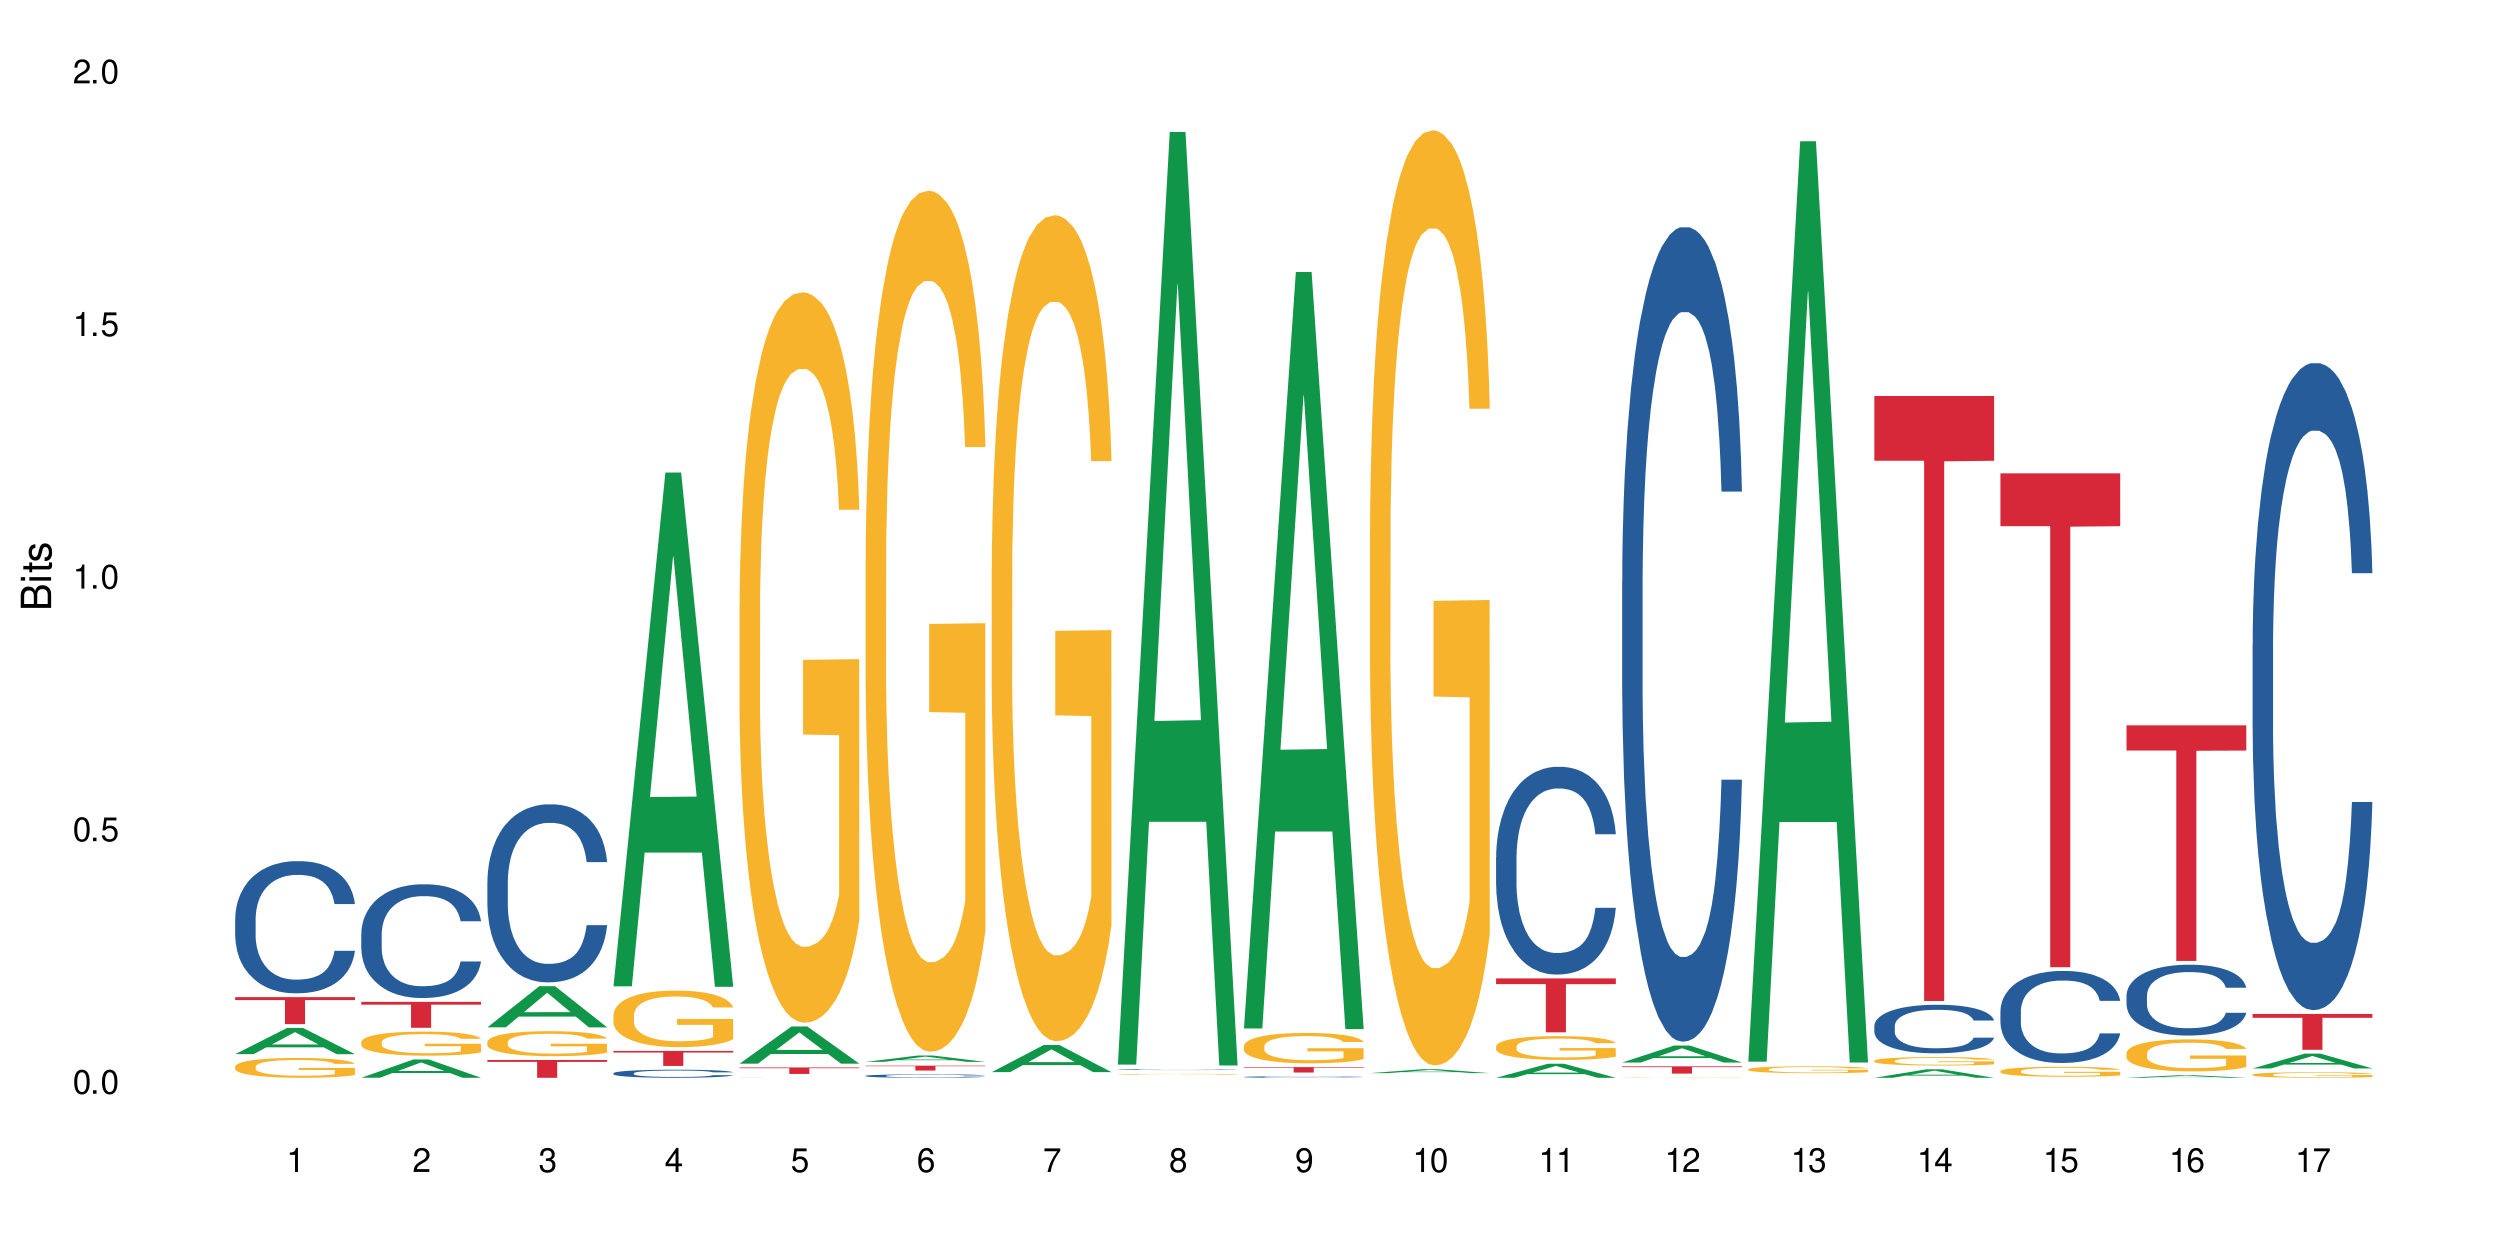 <?xml version="1.0" encoding="UTF-8"?>
<svg xmlns="http://www.w3.org/2000/svg" xmlns:xlink="http://www.w3.org/1999/xlink" width="720" height="360" viewBox="0 0 720 360">
<defs>
<g>
<g id="glyph-0-0">
</g>
<g id="glyph-0-1">
<path d="M 2.641 -6.938 C 2 -6.938 1.422 -6.656 1.078 -6.172 C 0.641 -5.562 0.406 -4.641 0.406 -3.359 C 0.406 -1.016 1.188 0.219 2.641 0.219 C 4.078 0.219 4.859 -1.016 4.859 -3.297 C 4.859 -4.641 4.656 -5.547 4.203 -6.172 C 3.844 -6.656 3.281 -6.938 2.641 -6.938 Z M 2.641 -6.188 C 3.547 -6.188 4 -5.25 4 -3.375 C 4 -1.406 3.562 -0.484 2.625 -0.484 C 1.734 -0.484 1.281 -1.438 1.281 -3.344 C 1.281 -5.25 1.734 -6.188 2.641 -6.188 Z M 2.641 -6.188 "/>
</g>
<g id="glyph-0-2">
<path d="M 1.828 -1 L 0.828 -1 L 0.828 0 L 1.828 0 Z M 1.828 -1 "/>
</g>
<g id="glyph-0-3">
<path d="M 4.562 -6.797 L 1.062 -6.797 L 0.547 -3.094 L 1.328 -3.094 C 1.719 -3.562 2.047 -3.734 2.578 -3.734 C 3.484 -3.734 4.062 -3.109 4.062 -2.094 C 4.062 -1.125 3.484 -0.531 2.578 -0.531 C 1.828 -0.531 1.375 -0.906 1.188 -1.672 L 0.328 -1.672 C 0.453 -1.109 0.547 -0.844 0.75 -0.594 C 1.125 -0.078 1.828 0.219 2.594 0.219 C 3.969 0.219 4.922 -0.781 4.922 -2.219 C 4.922 -3.562 4.031 -4.484 2.719 -4.484 C 2.25 -4.484 1.859 -4.359 1.469 -4.062 L 1.734 -5.969 L 4.562 -5.969 Z M 4.562 -6.797 "/>
</g>
<g id="glyph-0-4">
<path d="M 2.484 -4.938 L 2.484 0 L 3.328 0 L 3.328 -6.938 L 2.766 -6.938 C 2.469 -5.875 2.281 -5.734 0.984 -5.562 L 0.984 -4.938 Z M 2.484 -4.938 "/>
</g>
<g id="glyph-0-5">
<path d="M 4.859 -0.828 L 1.281 -0.828 C 1.359 -1.406 1.672 -1.781 2.5 -2.281 L 3.469 -2.828 C 4.406 -3.344 4.906 -4.062 4.906 -4.906 C 4.906 -5.484 4.672 -6.031 4.266 -6.406 C 3.859 -6.766 3.375 -6.938 2.719 -6.938 C 1.859 -6.938 1.219 -6.625 0.844 -6.031 C 0.609 -5.672 0.5 -5.234 0.484 -4.531 L 1.328 -4.531 C 1.359 -5.016 1.406 -5.281 1.531 -5.516 C 1.75 -5.938 2.188 -6.203 2.703 -6.203 C 3.469 -6.203 4.031 -5.641 4.031 -4.891 C 4.031 -4.344 3.719 -3.859 3.125 -3.516 L 2.234 -3 C 0.812 -2.172 0.406 -1.531 0.328 -0.016 L 4.859 -0.016 Z M 4.859 -0.828 "/>
</g>
<g id="glyph-0-6">
<path d="M 2.125 -3.188 L 2.578 -3.188 C 3.5 -3.188 3.984 -2.766 3.984 -1.922 C 3.984 -1.062 3.469 -0.531 2.594 -0.531 C 1.656 -0.531 1.203 -1 1.156 -2.016 L 0.312 -2.016 C 0.344 -1.453 0.438 -1.094 0.609 -0.781 C 0.953 -0.109 1.625 0.219 2.547 0.219 C 3.953 0.219 4.859 -0.625 4.859 -1.938 C 4.859 -2.828 4.516 -3.297 3.703 -3.594 C 4.344 -3.844 4.656 -4.328 4.656 -5.031 C 4.656 -6.219 3.875 -6.938 2.578 -6.938 C 1.203 -6.938 0.484 -6.172 0.453 -4.703 L 1.297 -4.703 C 1.312 -5.125 1.344 -5.359 1.453 -5.578 C 1.641 -5.969 2.062 -6.203 2.594 -6.203 C 3.344 -6.203 3.797 -5.75 3.797 -5 C 3.797 -4.516 3.609 -4.219 3.25 -4.047 C 3.016 -3.953 2.703 -3.922 2.125 -3.906 Z M 2.125 -3.188 "/>
</g>
<g id="glyph-0-7">
<path d="M 3.141 -1.672 L 3.141 0 L 3.984 0 L 3.984 -1.672 L 4.984 -1.672 L 4.984 -2.438 L 3.984 -2.438 L 3.984 -6.938 L 3.359 -6.938 L 0.266 -2.578 L 0.266 -1.672 Z M 3.141 -2.438 L 1 -2.438 L 3.141 -5.5 Z M 3.141 -2.438 "/>
</g>
<g id="glyph-0-8">
<path d="M 4.781 -5.125 C 4.609 -6.266 3.891 -6.938 2.844 -6.938 C 2.094 -6.938 1.422 -6.578 1.031 -5.953 C 0.594 -5.266 0.406 -4.422 0.406 -3.172 C 0.406 -2 0.578 -1.25 0.984 -0.641 C 1.359 -0.078 1.953 0.219 2.703 0.219 C 3.984 0.219 4.922 -0.75 4.922 -2.094 C 4.922 -3.375 4.062 -4.281 2.844 -4.281 C 2.172 -4.281 1.641 -4.031 1.281 -3.516 C 1.281 -5.234 1.828 -6.188 2.797 -6.188 C 3.391 -6.188 3.797 -5.797 3.938 -5.125 Z M 2.734 -3.531 C 3.547 -3.531 4.062 -2.953 4.062 -2.031 C 4.062 -1.156 3.484 -0.531 2.703 -0.531 C 1.922 -0.531 1.328 -1.188 1.328 -2.078 C 1.328 -2.938 1.906 -3.531 2.734 -3.531 Z M 2.734 -3.531 "/>
</g>
<g id="glyph-0-9">
<path d="M 4.984 -6.797 L 0.438 -6.797 L 0.438 -5.969 L 4.109 -5.969 C 2.5 -3.656 1.828 -2.234 1.328 0 L 2.219 0 C 2.594 -2.172 3.453 -4.047 4.984 -6.094 Z M 4.984 -6.797 "/>
</g>
<g id="glyph-0-10">
<path d="M 3.75 -3.656 C 4.469 -4.094 4.688 -4.438 4.688 -5.078 C 4.688 -6.172 3.844 -6.938 2.641 -6.938 C 1.438 -6.938 0.594 -6.172 0.594 -5.094 C 0.594 -4.438 0.812 -4.094 1.516 -3.656 C 0.734 -3.266 0.359 -2.703 0.359 -1.922 C 0.359 -0.656 1.281 0.219 2.641 0.219 C 3.984 0.219 4.922 -0.656 4.922 -1.922 C 4.922 -2.703 4.531 -3.266 3.75 -3.656 Z M 2.641 -6.188 C 3.359 -6.188 3.812 -5.75 3.812 -5.062 C 3.812 -4.406 3.344 -3.984 2.641 -3.984 C 1.922 -3.984 1.453 -4.406 1.453 -5.078 C 1.453 -5.75 1.922 -6.188 2.641 -6.188 Z M 2.641 -3.266 C 3.484 -3.266 4.062 -2.719 4.062 -1.906 C 4.062 -1.078 3.484 -0.531 2.625 -0.531 C 1.797 -0.531 1.219 -1.094 1.219 -1.906 C 1.219 -2.719 1.781 -3.266 2.641 -3.266 Z M 2.641 -3.266 "/>
</g>
<g id="glyph-0-11">
<path d="M 0.516 -1.578 C 0.672 -0.453 1.406 0.219 2.438 0.219 C 3.188 0.219 3.859 -0.141 4.266 -0.766 C 4.688 -1.453 4.891 -2.297 4.891 -3.547 C 4.891 -4.719 4.703 -5.453 4.312 -6.078 C 3.938 -6.641 3.344 -6.938 2.594 -6.938 C 1.297 -6.938 0.359 -5.969 0.359 -4.625 C 0.359 -3.344 1.234 -2.453 2.453 -2.453 C 3.094 -2.453 3.578 -2.672 4.016 -3.203 C 4 -1.484 3.469 -0.531 2.5 -0.531 C 1.906 -0.531 1.484 -0.906 1.359 -1.578 Z M 2.578 -6.203 C 3.375 -6.203 3.969 -5.531 3.969 -4.641 C 3.969 -3.797 3.391 -3.188 2.547 -3.188 C 1.734 -3.188 1.234 -3.766 1.234 -4.688 C 1.234 -5.562 1.797 -6.203 2.578 -6.203 Z M 2.578 -6.203 "/>
</g>
<g id="glyph-1-0">
</g>
<g id="glyph-1-1">
<path d="M 0 -0.953 L 0 -4.891 C 0 -5.719 -0.234 -6.344 -0.734 -6.797 C -1.188 -7.234 -1.812 -7.469 -2.5 -7.469 C -3.547 -7.469 -4.188 -7 -4.625 -5.875 C -4.984 -6.688 -5.625 -7.094 -6.531 -7.094 C -7.172 -7.094 -7.734 -6.859 -8.141 -6.391 C -8.562 -5.922 -8.75 -5.344 -8.75 -4.5 L -8.75 -0.953 Z M -4.984 -2.062 L -7.766 -2.062 L -7.766 -4.219 C -7.766 -4.844 -7.688 -5.203 -7.453 -5.5 C -7.219 -5.812 -6.859 -5.969 -6.375 -5.969 C -5.891 -5.969 -5.531 -5.812 -5.297 -5.5 C -5.062 -5.203 -4.984 -4.844 -4.984 -4.219 Z M -0.984 -2.062 L -4 -2.062 L -4 -4.781 C -4 -5.766 -3.438 -6.359 -2.484 -6.359 C -1.547 -6.359 -0.984 -5.766 -0.984 -4.781 Z M -0.984 -2.062 "/>
</g>
<g id="glyph-1-2">
<path d="M -6.281 -1.797 L -6.281 -0.797 L 0 -0.797 L 0 -1.797 Z M -8.75 -1.797 L -8.75 -0.797 L -7.484 -0.797 L -7.484 -1.797 Z M -8.75 -1.797 "/>
</g>
<g id="glyph-1-3">
<path d="M -6.281 -3.047 L -6.281 -2.016 L -8.016 -2.016 L -8.016 -1.016 L -6.281 -1.016 L -6.281 -0.172 L -5.469 -0.172 L -5.469 -1.016 L -0.719 -1.016 C -0.078 -1.016 0.281 -1.453 0.281 -2.234 C 0.281 -2.5 0.25 -2.719 0.188 -3.047 L -0.641 -3.047 C -0.609 -2.906 -0.594 -2.766 -0.594 -2.562 C -0.594 -2.141 -0.719 -2.016 -1.156 -2.016 L -5.469 -2.016 L -5.469 -3.047 Z M -6.281 -3.047 "/>
</g>
<g id="glyph-1-4">
<path d="M -4.531 -5.25 C -5.766 -5.25 -6.469 -4.422 -6.469 -2.969 C -6.469 -1.516 -5.719 -0.562 -4.547 -0.562 C -3.562 -0.562 -3.094 -1.062 -2.734 -2.562 L -2.516 -3.484 C -2.344 -4.188 -2.094 -4.469 -1.641 -4.469 C -1.047 -4.469 -0.641 -3.875 -0.641 -3 C -0.641 -2.453 -0.797 -2 -1.062 -1.75 C -1.25 -1.594 -1.422 -1.531 -1.875 -1.469 L -1.875 -0.406 C -0.422 -0.453 0.281 -1.266 0.281 -2.922 C 0.281 -4.5 -0.5 -5.516 -1.719 -5.516 C -2.656 -5.516 -3.172 -4.984 -3.469 -3.734 L -3.703 -2.766 C -3.891 -1.953 -4.156 -1.609 -4.594 -1.609 C -5.188 -1.609 -5.547 -2.125 -5.547 -2.938 C -5.547 -3.75 -5.203 -4.172 -4.531 -4.203 Z M -4.531 -5.25 "/>
</g>
</g>
</defs>
<rect x="-72" y="-36" width="864" height="432" fill="rgb(100%, 100%, 100%)" fill-opacity="1"/>
<path fill-rule="nonzero" fill="rgb(6.275%, 58.824%, 28.235%)" fill-opacity="1" d="M 67.73 303.594 L 67.77 303.586 L 82.695 296.039 L 87.227 296.039 L 102.23 303.602 L 96.957 303.602 L 93.199 301.625 L 76.723 301.625 L 73.039 303.594 L 67.73 303.594 L 78.309 300.809 L 91.688 300.805 L 85.016 297.277 L 84.941 297.27 L 84.871 297.289 L 78.273 300.805 L 78.309 300.809 Z M 67.73 303.594 "/>
<path fill-rule="nonzero" fill="rgb(14.51%, 36.078%, 60%)" fill-opacity="1" d="M 67.73 264.582 L 67.773 264.551 L 67.773 263.715 L 67.898 262.391 L 68.195 260.723 L 68.488 259.574 L 69.246 257.523 L 70.297 255.539 L 71.391 254.008 L 72.191 253.102 L 72.906 252.406 L 74.547 251.121 L 75.598 250.461 L 76.734 249.867 L 78.121 249.277 L 79.133 248.93 L 81.402 248.371 L 83.086 248.129 L 84.391 248.023 L 87.211 248.023 L 88.891 248.164 L 90.113 248.336 L 91.457 248.617 L 92.594 248.93 L 94.57 249.695 L 96.34 250.668 L 97.137 251.227 L 98.402 252.305 L 99.367 253.348 L 100.043 254.25 L 100.797 255.539 L 101.473 257.105 L 101.977 258.879 L 102.23 260.375 L 96.34 260.375 L 96.043 258.984 L 95.707 257.902 L 95.078 256.477 L 94.445 255.469 L 93.562 254.461 L 92.762 253.801 L 91.668 253.137 L 90.703 252.719 L 89.691 252.406 L 88.723 252.199 L 86.875 251.988 L 84.727 251.988 L 83.93 252.059 L 82.289 252.34 L 81.402 252.582 L 80.141 253.07 L 79.258 253.52 L 78.207 254.215 L 77.492 254.809 L 76.609 255.711 L 75.977 256.512 L 75.262 257.66 L 74.84 258.531 L 74.461 259.504 L 74.125 260.652 L 73.875 261.871 L 73.703 263.156 L 73.621 264.41 L 73.621 269.801 L 73.703 271.055 L 73.914 272.516 L 74.461 274.637 L 75.262 276.48 L 76.188 277.941 L 77.07 278.984 L 77.574 279.473 L 78.25 280.031 L 79.301 280.727 L 80.816 281.422 L 81.699 281.699 L 83.043 281.977 L 84.434 282.117 L 86.285 282.117 L 87.926 281.977 L 89.02 281.805 L 90.156 281.527 L 91.711 280.934 L 92.68 280.379 L 93.52 279.719 L 94.152 279.055 L 94.57 278.5 L 95.203 277.422 L 95.707 276.238 L 96.086 275.02 L 96.34 273.836 L 102.23 273.836 L 101.977 275.23 L 101.598 276.586 L 101.219 277.594 L 100.629 278.812 L 99.957 279.891 L 98.988 281.109 L 98.191 281.91 L 97.137 282.777 L 96.172 283.438 L 95.117 284.031 L 93.562 284.727 L 92.551 285.074 L 91.457 285.387 L 90.156 285.664 L 88.516 285.91 L 86.746 286.047 L 85.105 286.082 L 83.34 286.012 L 82.035 285.875 L 80.309 285.562 L 78.164 284.934 L 76.609 284.273 L 75.387 283.613 L 74.336 282.918 L 73.156 281.977 L 71.645 280.449 L 70.719 279.266 L 70.086 278.289 L 69.371 276.934 L 68.867 275.715 L 68.277 273.77 L 67.855 271.297 L 67.73 269.383 Z M 67.73 264.582 "/>
<path fill-rule="nonzero" fill="rgb(96.863%, 70.196%, 16.863%)" fill-opacity="1" d="M 67.73 307.141 L 67.773 307.133 L 67.773 307.031 L 67.941 306.797 L 68.363 306.473 L 68.91 306.207 L 69.496 306 L 69.875 305.891 L 70.508 305.734 L 71.055 305.617 L 72.441 305.383 L 74.211 305.164 L 75.176 305.07 L 76.27 304.98 L 77.828 304.883 L 78.543 304.848 L 80.73 304.762 L 83.215 304.711 L 85.949 304.695 L 87.211 304.699 L 88.934 304.723 L 91.289 304.777 L 92.637 304.832 L 93.688 304.883 L 94.781 304.949 L 96.129 305.055 L 97.391 305.18 L 98.402 305.305 L 99.41 305.461 L 100.25 305.629 L 100.965 305.812 L 101.598 306.031 L 101.977 306.211 L 102.23 306.395 L 96.383 306.395 L 96.043 306.211 L 95.664 306.07 L 95.035 305.898 L 94.402 305.773 L 93.773 305.676 L 92.594 305.539 L 91.586 305.457 L 90.324 305.383 L 89.102 305.336 L 87.715 305.305 L 86.875 305.293 L 84.645 305.293 L 82.625 305.332 L 81.445 305.371 L 80.605 305.414 L 79.426 305.492 L 78.711 305.555 L 78.289 305.598 L 77.027 305.758 L 76.188 305.906 L 75.723 306.004 L 75.137 306.16 L 74.715 306.301 L 74.25 306.508 L 74 306.664 L 73.664 307.02 L 73.621 307.957 L 73.746 308.156 L 74 308.367 L 74.336 308.555 L 74.84 308.754 L 75.348 308.906 L 76.23 309.109 L 76.988 309.242 L 77.574 309.332 L 78.711 309.473 L 79.176 309.52 L 80.27 309.613 L 81.402 309.688 L 82.793 309.75 L 83.844 309.781 L 85.527 309.805 L 87.672 309.805 L 90.195 309.773 L 91.797 309.734 L 92.891 309.691 L 93.605 309.656 L 94.488 309.598 L 95.117 309.547 L 95.707 309.488 L 96.422 309.398 L 96.422 308.156 L 86.031 308.148 L 86.031 307.566 L 102.188 307.562 L 102.23 309.598 L 101.344 309.738 L 100.25 309.875 L 99.199 309.977 L 98.105 310.066 L 96.551 310.164 L 95.289 310.23 L 93.352 310.301 L 91.586 310.348 L 89.734 310.379 L 88.094 310.395 L 86.156 310.402 L 84.434 310.391 L 82.582 310.359 L 81.109 310.316 L 79.762 310.266 L 78.418 310.199 L 76.734 310.086 L 75.641 310 L 74.504 309.891 L 73.367 309.758 L 72.359 309.617 L 71.688 309.508 L 71.012 309.383 L 70.297 309.227 L 69.625 309.051 L 69.121 308.891 L 68.656 308.707 L 68.32 308.535 L 67.984 308.301 L 67.816 308.113 L 67.73 307.953 Z M 67.73 307.141 "/>
<path fill-rule="nonzero" fill="rgb(83.922%, 15.686%, 22.353%)" fill-opacity="1" d="M 67.73 287.18 L 102.23 287.18 L 102.23 288.012 L 87.852 288.02 L 87.852 294.945 L 82.066 294.945 L 82.066 288.023 L 81.984 288.012 L 67.73 288.012 Z M 67.73 287.18 "/>
<path fill-rule="nonzero" fill="rgb(6.275%, 58.824%, 28.235%)" fill-opacity="1" d="M 104.043 310.395 L 104.082 310.391 L 119.008 305.133 L 123.543 305.133 L 138.543 310.402 L 133.273 310.402 L 129.512 309.027 L 113.039 309.027 L 109.352 310.395 L 104.043 310.395 L 114.621 308.457 L 128 308.453 L 121.332 305.992 L 121.258 305.988 L 121.184 306.004 L 114.586 308.453 L 114.621 308.457 Z M 104.043 310.395 "/>
<path fill-rule="nonzero" fill="rgb(14.51%, 36.078%, 60%)" fill-opacity="1" d="M 104.043 268.938 L 104.086 268.906 L 104.086 268.188 L 104.211 267.051 L 104.508 265.613 L 104.801 264.625 L 105.559 262.859 L 106.609 261.152 L 107.703 259.836 L 108.504 259.059 L 109.219 258.461 L 110.859 257.352 L 111.91 256.785 L 113.047 256.273 L 114.438 255.766 L 115.445 255.465 L 117.719 254.988 L 119.398 254.777 L 120.703 254.688 L 123.523 254.688 L 125.207 254.809 L 126.426 254.957 L 127.773 255.195 L 128.91 255.465 L 130.887 256.125 L 132.652 256.965 L 133.453 257.441 L 134.715 258.371 L 135.684 259.27 L 136.355 260.047 L 137.113 261.152 L 137.785 262.5 L 138.289 264.027 L 138.543 265.316 L 132.652 265.316 L 132.359 264.117 L 132.023 263.191 L 131.391 261.961 L 130.758 261.094 L 129.875 260.227 L 129.078 259.656 L 127.984 259.09 L 127.016 258.73 L 126.004 258.461 L 125.039 258.281 L 123.188 258.102 L 121.043 258.102 L 120.242 258.16 L 118.602 258.398 L 117.719 258.609 L 116.457 259.027 L 115.57 259.418 L 114.52 260.016 L 113.805 260.527 L 112.922 261.305 L 112.289 261.992 L 111.574 262.98 L 111.156 263.73 L 110.777 264.566 L 110.438 265.555 L 110.188 266.602 L 110.02 267.711 L 109.934 268.789 L 109.934 273.426 L 110.02 274.504 L 110.23 275.762 L 110.777 277.59 L 111.574 279.176 L 112.5 280.434 L 113.383 281.332 L 113.891 281.75 L 114.562 282.23 L 115.613 282.828 L 117.129 283.426 L 118.012 283.664 L 119.359 283.906 L 120.746 284.023 L 122.598 284.023 L 124.238 283.906 L 125.332 283.754 L 126.469 283.516 L 128.023 283.008 L 128.992 282.527 L 129.832 281.961 L 130.465 281.391 L 130.887 280.91 L 131.516 279.984 L 132.023 278.965 L 132.398 277.918 L 132.652 276.898 L 138.543 276.898 L 138.289 278.098 L 137.91 279.266 L 137.531 280.133 L 136.945 281.18 L 136.27 282.109 L 135.305 283.156 L 134.504 283.844 L 133.453 284.594 L 132.484 285.164 L 131.434 285.672 L 129.875 286.27 L 128.867 286.57 L 127.773 286.84 L 126.469 287.078 L 124.828 287.289 L 123.059 287.406 L 121.418 287.438 L 119.652 287.379 L 118.348 287.258 L 116.625 286.988 L 114.477 286.449 L 112.922 285.879 L 111.703 285.312 L 110.648 284.715 L 109.473 283.906 L 107.957 282.586 L 107.031 281.57 L 106.402 280.73 L 105.684 279.562 L 105.18 278.516 L 104.59 276.84 L 104.172 274.715 L 104.043 273.07 Z M 104.043 268.938 "/>
<path fill-rule="nonzero" fill="rgb(96.863%, 70.196%, 16.863%)" fill-opacity="1" d="M 104.043 300.078 L 104.086 300.07 L 104.086 299.945 L 104.254 299.66 L 104.676 299.266 L 105.223 298.945 L 105.812 298.691 L 106.191 298.559 L 106.82 298.367 L 107.367 298.23 L 108.758 297.945 L 110.523 297.68 L 111.492 297.566 L 112.586 297.457 L 114.141 297.336 L 114.855 297.293 L 117.043 297.191 L 119.527 297.129 L 122.262 297.109 L 123.523 297.117 L 125.25 297.141 L 127.605 297.211 L 128.949 297.273 L 130.004 297.336 L 131.098 297.418 L 132.441 297.547 L 133.703 297.699 L 134.715 297.852 L 135.723 298.039 L 136.566 298.242 L 137.281 298.465 L 137.91 298.73 L 138.289 298.949 L 138.543 299.172 L 132.695 299.172 L 132.359 298.949 L 131.98 298.781 L 131.348 298.57 L 130.719 298.418 L 130.086 298.301 L 128.91 298.133 L 127.898 298.035 L 126.637 297.945 L 125.418 297.887 L 124.027 297.852 L 123.188 297.836 L 120.957 297.836 L 118.938 297.883 L 117.758 297.934 L 116.918 297.984 L 115.738 298.078 L 115.023 298.152 L 114.605 298.203 L 113.344 298.402 L 112.5 298.578 L 112.039 298.699 L 111.449 298.887 L 111.027 299.059 L 110.566 299.312 L 110.312 299.5 L 109.977 299.93 L 109.934 301.07 L 110.062 301.309 L 110.312 301.57 L 110.648 301.797 L 111.156 302.039 L 111.66 302.223 L 112.543 302.469 L 113.301 302.633 L 113.891 302.742 L 115.023 302.91 L 115.488 302.969 L 116.582 303.082 L 117.719 303.172 L 119.105 303.246 L 120.156 303.285 L 121.84 303.316 L 123.984 303.316 L 126.512 303.277 L 128.109 303.227 L 129.203 303.176 L 129.918 303.133 L 130.801 303.062 L 131.434 303 L 132.023 302.93 L 132.738 302.824 L 132.738 301.309 L 122.344 301.305 L 122.344 300.594 L 138.5 300.59 L 138.543 303.062 L 137.66 303.234 L 136.566 303.398 L 135.512 303.523 L 134.418 303.633 L 132.863 303.754 L 131.602 303.828 L 129.664 303.918 L 127.898 303.973 L 126.047 304.012 L 124.406 304.031 L 122.473 304.039 L 120.746 304.023 L 118.895 303.988 L 117.422 303.938 L 116.078 303.871 L 114.73 303.789 L 113.047 303.656 L 111.953 303.551 L 110.816 303.418 L 109.684 303.258 L 108.672 303.09 L 108 302.957 L 107.324 302.805 L 106.609 302.613 L 105.938 302.398 L 105.434 302.203 L 104.969 301.98 L 104.633 301.773 L 104.297 301.488 L 104.129 301.262 L 104.043 301.062 Z M 104.043 300.078 "/>
<path fill-rule="nonzero" fill="rgb(83.922%, 15.686%, 22.353%)" fill-opacity="1" d="M 104.043 288.535 L 138.543 288.535 L 138.543 289.336 L 124.164 289.34 L 124.164 296.016 L 118.379 296.016 L 118.379 289.348 L 118.297 289.336 L 104.043 289.336 Z M 104.043 288.535 "/>
<path fill-rule="nonzero" fill="rgb(6.275%, 58.824%, 28.235%)" fill-opacity="1" d="M 140.359 295.875 L 140.395 295.863 L 155.32 284.02 L 159.855 284.02 L 174.855 295.883 L 169.586 295.883 L 165.828 292.789 L 149.352 292.789 L 145.664 295.875 L 140.359 295.875 L 150.938 291.508 L 164.316 291.496 L 157.645 285.957 L 157.57 285.945 L 157.496 285.98 L 150.898 291.496 L 150.938 291.508 Z M 140.359 295.875 "/>
<path fill-rule="nonzero" fill="rgb(14.51%, 36.078%, 60%)" fill-opacity="1" d="M 140.359 253.965 L 140.398 253.918 L 140.398 252.793 L 140.527 251.012 L 140.82 248.762 L 141.117 247.215 L 141.871 244.453 L 142.926 241.781 L 144.02 239.719 L 144.816 238.5 L 145.531 237.562 L 147.172 235.828 L 148.227 234.938 L 149.359 234.141 L 150.75 233.348 L 151.758 232.879 L 154.031 232.129 L 155.715 231.801 L 157.02 231.66 L 159.836 231.66 L 161.52 231.848 L 162.738 232.082 L 164.086 232.457 L 165.223 232.879 L 167.199 233.906 L 168.965 235.219 L 169.766 235.969 L 171.027 237.422 L 171.996 238.828 L 172.668 240.047 L 173.426 241.781 L 174.098 243.891 L 174.605 246.277 L 174.855 248.293 L 168.965 248.293 L 168.672 246.418 L 168.336 244.969 L 167.703 243.047 L 167.074 241.688 L 166.191 240.328 L 165.391 239.438 L 164.297 238.547 L 163.328 237.984 L 162.32 237.562 L 161.352 237.281 L 159.5 237 L 157.355 237 L 156.555 237.094 L 154.914 237.469 L 154.031 237.797 L 152.77 238.453 L 151.887 239.062 L 150.832 240 L 150.117 240.797 L 149.234 242.016 L 148.605 243.094 L 147.891 244.641 L 147.469 245.812 L 147.09 247.121 L 146.754 248.668 L 146.5 250.309 L 146.332 252.043 L 146.25 253.73 L 146.25 260.992 L 146.332 262.68 L 146.543 264.648 L 147.09 267.508 L 147.891 269.992 L 148.812 271.957 L 149.699 273.363 L 150.203 274.02 L 150.875 274.77 L 151.926 275.707 L 153.441 276.645 L 154.324 277.02 L 155.672 277.395 L 157.059 277.582 L 158.91 277.582 L 160.551 277.395 L 161.645 277.16 L 162.781 276.785 L 164.34 275.988 L 165.305 275.238 L 166.148 274.348 L 166.777 273.457 L 167.199 272.707 L 167.832 271.254 L 168.336 269.664 L 168.715 268.023 L 168.965 266.43 L 174.855 266.43 L 174.605 268.305 L 174.227 270.133 L 173.848 271.488 L 173.258 273.129 L 172.586 274.582 L 171.617 276.223 L 170.816 277.301 L 169.766 278.473 L 168.797 279.363 L 167.746 280.16 L 166.191 281.098 L 165.18 281.566 L 164.086 281.988 L 162.781 282.363 L 161.141 282.691 L 159.375 282.879 L 157.734 282.926 L 155.965 282.832 L 154.664 282.645 L 152.938 282.223 L 150.793 281.379 L 149.234 280.488 L 148.016 279.598 L 146.965 278.66 L 145.785 277.395 L 144.27 275.332 L 143.344 273.738 L 142.715 272.426 L 142 270.602 L 141.492 268.961 L 140.906 266.336 L 140.484 263.008 L 140.359 260.43 Z M 140.359 253.965 "/>
<path fill-rule="nonzero" fill="rgb(96.863%, 70.196%, 16.863%)" fill-opacity="1" d="M 140.359 300.062 L 140.398 300.059 L 140.398 299.926 L 140.57 299.629 L 140.988 299.223 L 141.535 298.887 L 142.125 298.625 L 142.504 298.484 L 143.137 298.289 L 143.684 298.145 L 145.07 297.848 L 146.836 297.57 L 147.805 297.453 L 148.898 297.344 L 150.457 297.219 L 151.172 297.172 L 153.359 297.066 L 155.84 297 L 158.574 296.98 L 159.836 296.988 L 161.562 297.012 L 163.918 297.086 L 165.266 297.152 L 166.316 297.219 L 167.41 297.301 L 168.754 297.434 L 170.02 297.594 L 171.027 297.75 L 172.039 297.945 L 172.879 298.156 L 173.594 298.387 L 174.227 298.664 L 174.605 298.895 L 174.855 299.125 L 169.008 299.125 L 168.672 298.895 L 168.293 298.715 L 167.66 298.5 L 167.031 298.34 L 166.398 298.215 L 165.223 298.047 L 164.211 297.941 L 162.949 297.848 L 161.73 297.789 L 160.34 297.75 L 159.5 297.738 L 157.27 297.738 L 155.25 297.781 L 154.074 297.836 L 153.23 297.887 L 152.055 297.984 L 151.34 298.066 L 150.918 298.117 L 149.656 298.32 L 148.812 298.504 L 148.352 298.629 L 147.762 298.828 L 147.344 299.004 L 146.879 299.27 L 146.625 299.465 L 146.289 299.914 L 146.25 301.098 L 146.375 301.348 L 146.625 301.617 L 146.965 301.852 L 147.469 302.102 L 147.973 302.293 L 148.855 302.551 L 149.613 302.719 L 150.203 302.832 L 151.34 303.008 L 151.801 303.066 L 152.895 303.188 L 154.031 303.277 L 155.418 303.359 L 156.473 303.398 L 158.152 303.43 L 160.301 303.43 L 162.824 303.391 L 164.422 303.336 L 165.516 303.285 L 166.23 303.238 L 167.113 303.168 L 167.746 303.102 L 168.336 303.027 L 169.051 302.918 L 169.051 301.348 L 158.66 301.34 L 158.66 300.602 L 174.812 300.598 L 174.855 303.168 L 173.973 303.344 L 172.879 303.516 L 171.828 303.648 L 170.734 303.758 L 169.176 303.883 L 167.914 303.961 L 165.98 304.055 L 164.211 304.113 L 162.359 304.152 L 160.719 304.172 L 158.785 304.18 L 157.059 304.168 L 155.211 304.125 L 153.738 304.074 L 152.391 304.008 L 151.043 303.922 L 149.359 303.785 L 148.266 303.672 L 147.133 303.535 L 145.996 303.371 L 144.984 303.191 L 144.312 303.055 L 143.641 302.898 L 142.926 302.699 L 142.25 302.477 L 141.746 302.273 L 141.285 302.043 L 140.945 301.824 L 140.609 301.531 L 140.441 301.293 L 140.359 301.09 Z M 140.359 300.062 "/>
<path fill-rule="nonzero" fill="rgb(83.922%, 15.686%, 22.353%)" fill-opacity="1" d="M 140.359 305.273 L 174.855 305.273 L 174.855 305.824 L 160.477 305.828 L 160.477 310.402 L 154.695 310.402 L 154.695 305.832 L 154.609 305.824 L 140.359 305.824 Z M 140.359 305.273 "/>
<path fill-rule="nonzero" fill="rgb(6.275%, 58.824%, 28.235%)" fill-opacity="1" d="M 176.672 284.066 L 176.707 283.926 L 191.637 136.094 L 196.168 136.094 L 211.168 284.203 L 205.898 284.203 L 202.141 245.543 L 185.664 245.543 L 181.98 284.066 L 176.672 284.066 L 187.25 229.547 L 200.629 229.41 L 193.957 160.293 L 193.883 160.152 L 193.809 160.57 L 187.211 229.41 L 187.25 229.547 Z M 176.672 284.066 "/>
<path fill-rule="nonzero" fill="rgb(14.51%, 36.078%, 60%)" fill-opacity="1" d="M 176.672 309.09 L 176.715 309.086 L 176.715 309.035 L 176.84 308.957 L 177.133 308.855 L 177.43 308.785 L 178.188 308.66 L 179.238 308.539 L 180.332 308.445 L 181.133 308.391 L 181.848 308.348 L 183.488 308.27 L 184.539 308.227 L 185.676 308.191 L 187.062 308.156 L 188.074 308.133 L 190.344 308.102 L 192.027 308.086 L 193.332 308.078 L 196.152 308.078 L 197.832 308.086 L 199.055 308.098 L 200.398 308.117 L 201.535 308.133 L 203.512 308.18 L 205.281 308.242 L 206.078 308.273 L 207.34 308.34 L 208.309 308.402 L 208.98 308.461 L 209.738 308.539 L 210.414 308.633 L 210.918 308.742 L 211.168 308.832 L 205.281 308.832 L 204.984 308.746 L 204.648 308.684 L 204.02 308.594 L 203.387 308.535 L 202.504 308.473 L 201.703 308.43 L 200.609 308.391 L 199.641 308.367 L 198.633 308.348 L 197.664 308.332 L 195.812 308.32 L 193.668 308.32 L 192.867 308.324 L 191.227 308.344 L 190.344 308.355 L 189.082 308.387 L 188.199 308.414 L 187.148 308.457 L 186.434 308.492 L 185.547 308.547 L 184.918 308.598 L 184.203 308.668 L 183.781 308.719 L 183.402 308.781 L 183.066 308.848 L 182.812 308.922 L 182.645 309.004 L 182.562 309.078 L 182.562 309.406 L 182.645 309.484 L 182.855 309.574 L 183.402 309.703 L 184.203 309.816 L 185.129 309.902 L 186.012 309.969 L 186.516 309.996 L 187.188 310.031 L 188.242 310.074 L 189.754 310.117 L 190.641 310.133 L 191.984 310.148 L 193.375 310.16 L 195.227 310.16 L 197.961 310.141 L 199.094 310.121 L 200.652 310.086 L 201.621 310.051 L 202.461 310.012 L 203.094 309.973 L 203.512 309.938 L 204.145 309.871 L 204.648 309.801 L 205.027 309.727 L 205.281 309.652 L 211.168 309.652 L 210.918 309.738 L 210.539 309.82 L 210.16 309.883 L 209.57 309.957 L 208.898 310.023 L 207.93 310.098 L 207.133 310.145 L 206.078 310.199 L 205.113 310.238 L 204.059 310.273 L 202.504 310.316 L 201.492 310.34 L 200.398 310.359 L 199.094 310.375 L 197.453 310.391 L 195.688 310.398 L 194.047 310.402 L 192.281 310.395 L 190.977 310.387 L 189.25 310.367 L 187.105 310.332 L 185.547 310.289 L 184.328 310.25 L 183.277 310.207 L 182.098 310.148 L 180.586 310.059 L 179.66 309.984 L 179.027 309.926 L 178.312 309.844 L 177.809 309.77 L 177.219 309.648 L 176.797 309.5 L 176.672 309.383 Z M 176.672 309.09 "/>
<path fill-rule="nonzero" fill="rgb(96.863%, 70.196%, 16.863%)" fill-opacity="1" d="M 176.672 292.27 L 176.715 292.254 L 176.715 291.957 L 176.883 291.289 L 177.305 290.367 L 177.852 289.609 L 178.438 289.016 L 178.816 288.703 L 179.449 288.258 L 179.996 287.93 L 181.383 287.262 L 183.152 286.637 L 184.117 286.371 L 185.211 286.117 L 186.77 285.836 L 187.484 285.73 L 189.672 285.492 L 192.152 285.344 L 194.887 285.301 L 196.152 285.316 L 197.875 285.375 L 200.23 285.539 L 201.578 285.688 L 202.629 285.836 L 203.723 286.027 L 205.07 286.324 L 206.332 286.684 L 207.34 287.039 L 208.352 287.484 L 209.191 287.961 L 209.906 288.48 L 210.539 289.105 L 210.918 289.625 L 211.168 290.145 L 205.32 290.145 L 204.984 289.625 L 204.605 289.223 L 203.977 288.734 L 203.344 288.375 L 202.715 288.094 L 201.535 287.707 L 200.527 287.469 L 199.266 287.262 L 198.043 287.129 L 196.656 287.039 L 195.812 287.008 L 193.586 287.008 L 191.566 287.113 L 190.387 287.23 L 189.547 287.352 L 188.367 287.574 L 187.652 287.75 L 187.23 287.871 L 185.969 288.332 L 185.129 288.746 L 184.664 289.031 L 184.078 289.477 L 183.656 289.879 L 183.191 290.473 L 182.941 290.918 L 182.605 291.93 L 182.562 294.602 L 182.688 295.168 L 182.941 295.777 L 183.277 296.312 L 183.781 296.879 L 184.285 297.309 L 185.172 297.887 L 185.926 298.273 L 186.516 298.527 L 187.652 298.93 L 188.113 299.062 L 189.207 299.328 L 190.344 299.539 L 191.734 299.715 L 192.785 299.805 L 194.469 299.879 L 196.613 299.879 L 199.137 299.789 L 200.734 299.672 L 201.828 299.551 L 202.547 299.449 L 203.43 299.285 L 204.059 299.137 L 204.648 298.973 L 205.363 298.719 L 205.363 295.168 L 194.973 295.152 L 194.973 293.488 L 211.129 293.473 L 211.168 299.285 L 210.285 299.688 L 209.191 300.074 L 208.141 300.371 L 207.047 300.621 L 205.488 300.906 L 204.227 301.082 L 202.293 301.289 L 200.527 301.426 L 198.676 301.516 L 197.035 301.559 L 195.098 301.574 L 193.375 301.543 L 191.523 301.453 L 190.051 301.336 L 188.703 301.188 L 187.359 300.992 L 185.676 300.68 L 184.582 300.43 L 183.445 300.117 L 182.309 299.746 L 181.301 299.344 L 180.625 299.031 L 179.953 298.676 L 179.238 298.23 L 178.566 297.723 L 178.059 297.262 L 177.598 296.742 L 177.262 296.254 L 176.926 295.586 L 176.758 295.051 L 176.672 294.59 Z M 176.672 292.27 "/>
<path fill-rule="nonzero" fill="rgb(83.922%, 15.686%, 22.353%)" fill-opacity="1" d="M 176.672 302.668 L 211.168 302.668 L 211.168 303.133 L 196.793 303.137 L 196.793 306.984 L 191.008 306.984 L 191.008 303.141 L 190.922 303.133 L 176.672 303.133 Z M 176.672 302.668 "/>
<path fill-rule="nonzero" fill="rgb(6.275%, 58.824%, 28.235%)" fill-opacity="1" d="M 212.984 306.332 L 213.023 306.32 L 227.949 295.629 L 232.484 295.629 L 247.484 306.34 L 242.211 306.34 L 238.453 303.547 L 221.977 303.547 L 218.293 306.332 L 212.984 306.332 L 223.562 302.387 L 236.941 302.379 L 230.27 297.379 L 230.199 297.367 L 230.125 297.398 L 223.527 302.379 L 223.562 302.387 Z M 212.984 306.332 "/>
<path fill-rule="nonzero" fill="rgb(14.51%, 36.078%, 60%)" fill-opacity="1" d="M 212.984 310.395 L 213.742 310.395 L 214.5 310.391 L 247.23 310.391 L 247.484 310.395 L 241.594 310.395 L 241.301 310.391 L 220.094 310.391 L 219.715 310.395 L 218.875 310.395 L 219.168 310.395 L 219.715 310.398 L 247.484 310.398 L 235.41 310.398 L 233.77 310.402 L 228.594 310.402 L 227.289 310.398 L 213.531 310.398 L 213.113 310.395 Z M 212.984 310.395 "/>
<path fill-rule="nonzero" fill="rgb(96.863%, 70.196%, 16.863%)" fill-opacity="1" d="M 212.984 174.277 L 213.027 174.086 L 213.027 170.246 L 213.195 161.602 L 213.617 149.691 L 214.164 139.895 L 214.754 132.211 L 215.133 128.176 L 215.762 122.41 L 216.309 118.188 L 217.699 109.543 L 219.465 101.473 L 220.434 98.016 L 221.527 94.75 L 223.082 91.102 L 223.797 89.754 L 225.984 86.68 L 228.469 84.762 L 231.203 84.184 L 232.465 84.375 L 234.188 85.145 L 236.547 87.258 L 237.891 89.18 L 238.941 91.102 L 240.035 93.598 L 241.383 97.438 L 242.645 102.051 L 243.656 106.66 L 244.664 112.422 L 245.508 118.57 L 246.223 125.293 L 246.852 133.363 L 247.23 140.086 L 247.484 146.809 L 241.637 146.809 L 241.301 140.086 L 240.922 134.898 L 240.289 128.559 L 239.656 123.949 L 239.027 120.301 L 237.848 115.305 L 236.84 112.23 L 235.578 109.543 L 234.355 107.812 L 232.969 106.66 L 232.129 106.277 L 229.898 106.277 L 227.879 107.621 L 226.699 109.156 L 225.859 110.695 L 224.68 113.574 L 223.965 115.879 L 223.547 117.418 L 222.281 123.371 L 221.441 128.75 L 220.98 132.402 L 220.391 138.164 L 219.969 143.352 L 219.508 151.035 L 219.254 156.797 L 218.918 169.859 L 218.875 204.438 L 219 211.738 L 219.254 219.613 L 219.59 226.531 L 220.094 233.828 L 220.602 239.402 L 221.484 246.891 L 222.242 251.887 L 222.828 255.152 L 223.965 260.34 L 224.43 262.066 L 225.523 265.527 L 226.66 268.215 L 228.047 270.52 L 229.098 271.672 L 230.781 272.633 L 232.926 272.633 L 235.449 271.48 L 237.051 269.945 L 238.145 268.406 L 238.859 267.062 L 239.742 264.949 L 240.375 263.027 L 240.961 260.914 L 241.676 257.648 L 241.676 211.738 L 231.285 211.547 L 231.285 190.031 L 247.441 189.84 L 247.484 264.949 L 246.602 270.137 L 245.508 275.129 L 244.453 278.973 L 243.359 282.238 L 241.805 285.887 L 240.543 288.195 L 238.605 290.883 L 236.84 292.613 L 234.988 293.766 L 233.348 294.34 L 231.414 294.531 L 229.688 294.148 L 227.836 292.996 L 226.363 291.461 L 225.02 289.539 L 223.672 287.039 L 221.988 283.008 L 220.895 279.742 L 219.758 275.707 L 218.621 270.906 L 217.613 265.719 L 216.941 261.684 L 216.266 257.074 L 215.551 251.312 L 214.879 244.777 L 214.375 238.824 L 213.91 232.102 L 213.574 225.762 L 213.238 217.117 L 213.07 210.203 L 212.984 204.246 Z M 212.984 174.277 "/>
<path fill-rule="nonzero" fill="rgb(83.922%, 15.686%, 22.353%)" fill-opacity="1" d="M 212.984 307.438 L 247.484 307.438 L 247.484 307.637 L 233.105 307.637 L 233.105 309.293 L 227.32 309.293 L 227.32 307.641 L 227.238 307.637 L 212.984 307.637 Z M 212.984 307.438 "/>
<path fill-rule="nonzero" fill="rgb(6.275%, 58.824%, 28.235%)" fill-opacity="1" d="M 249.301 305.816 L 249.336 305.816 L 264.262 304 L 268.797 304 L 283.797 305.82 L 278.527 305.82 L 274.766 305.344 L 258.293 305.344 L 254.605 305.816 L 249.301 305.816 L 259.875 305.148 L 273.258 305.145 L 266.586 304.297 L 266.512 304.293 L 266.438 304.301 L 259.84 305.145 L 259.875 305.148 Z M 249.301 305.816 "/>
<path fill-rule="nonzero" fill="rgb(14.51%, 36.078%, 60%)" fill-opacity="1" d="M 249.301 309.844 L 249.34 309.844 L 249.34 309.82 L 249.469 309.785 L 249.762 309.742 L 250.055 309.715 L 250.812 309.66 L 251.867 309.609 L 252.961 309.57 L 253.758 309.547 L 254.473 309.527 L 256.113 309.492 L 257.168 309.477 L 258.301 309.461 L 259.691 309.445 L 260.699 309.438 L 262.973 309.422 L 264.656 309.418 L 265.957 309.414 L 268.777 309.414 L 270.461 309.418 L 271.68 309.422 L 273.027 309.43 L 274.164 309.438 L 276.141 309.457 L 277.906 309.48 L 278.707 309.496 L 279.969 309.523 L 280.938 309.551 L 281.609 309.574 L 282.367 309.609 L 283.039 309.648 L 283.543 309.695 L 283.797 309.734 L 277.906 309.734 L 277.613 309.699 L 277.277 309.668 L 276.645 309.633 L 276.016 309.605 L 275.129 309.582 L 274.332 309.562 L 273.238 309.547 L 272.27 309.535 L 271.262 309.527 L 270.293 309.523 L 268.441 309.516 L 266.297 309.516 L 265.496 309.52 L 263.855 309.527 L 262.973 309.531 L 261.711 309.543 L 260.828 309.555 L 259.773 309.574 L 259.059 309.59 L 258.176 309.613 L 257.543 309.633 L 256.828 309.664 L 256.41 309.688 L 256.031 309.711 L 255.695 309.742 L 255.441 309.773 L 255.273 309.805 L 255.188 309.84 L 255.188 309.977 L 255.273 310.012 L 255.484 310.047 L 256.031 310.105 L 256.828 310.152 L 257.754 310.188 L 258.641 310.215 L 259.145 310.23 L 259.816 310.242 L 260.867 310.262 L 262.383 310.281 L 263.266 310.285 L 264.613 310.293 L 266 310.297 L 267.852 310.297 L 269.492 310.293 L 270.586 310.289 L 271.723 310.281 L 273.277 310.266 L 274.246 310.254 L 275.09 310.234 L 275.719 310.219 L 276.141 310.203 L 276.77 310.176 L 277.277 310.145 L 277.656 310.113 L 277.906 310.082 L 283.797 310.082 L 283.543 310.117 L 283.164 310.152 L 282.789 310.18 L 282.199 310.211 L 281.523 310.238 L 280.559 310.27 L 279.758 310.293 L 278.707 310.316 L 277.738 310.332 L 276.688 310.348 L 275.129 310.367 L 274.121 310.375 L 273.027 310.383 L 271.723 310.391 L 270.082 310.395 L 268.316 310.398 L 266.676 310.402 L 264.906 310.398 L 263.602 310.395 L 261.879 310.387 L 259.734 310.371 L 258.176 310.355 L 256.957 310.336 L 255.902 310.32 L 254.727 310.293 L 253.211 310.254 L 252.285 310.223 L 251.656 310.199 L 250.941 310.164 L 250.434 310.133 L 249.848 310.082 L 249.426 310.016 L 249.301 309.969 Z M 249.301 309.844 "/>
<path fill-rule="nonzero" fill="rgb(96.863%, 70.196%, 16.863%)" fill-opacity="1" d="M 249.301 161.133 L 249.34 160.906 L 249.34 156.375 L 249.508 146.184 L 249.93 132.145 L 250.477 120.594 L 251.066 111.535 L 251.445 106.777 L 252.074 99.984 L 252.621 95.004 L 254.012 84.812 L 255.777 75.301 L 256.746 71.223 L 257.84 67.375 L 259.395 63.07 L 260.109 61.484 L 262.301 57.863 L 264.781 55.598 L 267.516 54.918 L 268.777 55.145 L 270.504 56.051 L 272.859 58.539 L 274.203 60.805 L 275.258 63.07 L 276.352 66.016 L 277.695 70.543 L 278.957 75.98 L 279.969 81.414 L 280.977 88.207 L 281.82 95.457 L 282.535 103.383 L 283.164 112.895 L 283.543 120.82 L 283.797 128.746 L 277.949 128.746 L 277.613 120.82 L 277.234 114.707 L 276.602 107.23 L 275.973 101.797 L 275.34 97.492 L 274.164 91.605 L 273.152 87.98 L 271.891 84.812 L 270.672 82.773 L 269.281 81.414 L 268.441 80.961 L 266.211 80.961 L 264.191 82.547 L 263.016 84.359 L 262.172 86.172 L 260.996 89.566 L 260.281 92.285 L 259.859 94.098 L 258.598 101.117 L 257.754 107.457 L 257.293 111.762 L 256.703 118.555 L 256.281 124.672 L 255.82 133.73 L 255.566 140.523 L 255.23 155.922 L 255.188 196.688 L 255.316 205.293 L 255.566 214.578 L 255.902 222.73 L 256.41 231.34 L 256.914 237.906 L 257.797 246.738 L 258.555 252.625 L 259.145 256.477 L 260.281 262.59 L 260.742 264.629 L 261.836 268.707 L 262.973 271.875 L 264.359 274.594 L 265.41 275.953 L 267.094 277.086 L 269.242 277.086 L 271.766 275.727 L 273.363 273.914 L 274.457 272.102 L 275.172 270.52 L 276.055 268.027 L 276.688 265.762 L 277.277 263.27 L 277.992 259.422 L 277.992 205.293 L 267.602 205.066 L 267.602 179.703 L 283.754 179.477 L 283.797 268.027 L 282.914 274.141 L 281.82 280.031 L 280.77 284.559 L 279.676 288.41 L 278.117 292.711 L 276.855 295.43 L 274.922 298.602 L 273.152 300.637 L 271.301 301.996 L 269.66 302.676 L 267.727 302.902 L 266 302.449 L 264.148 301.09 L 262.676 299.281 L 261.332 297.016 L 259.984 294.07 L 258.301 289.316 L 257.207 285.465 L 256.074 280.707 L 254.938 275.047 L 253.926 268.934 L 253.254 264.176 L 252.582 258.742 L 251.867 251.945 L 251.191 244.246 L 250.688 237.227 L 250.223 229.301 L 249.887 221.828 L 249.551 211.637 L 249.383 203.48 L 249.301 196.461 Z M 249.301 161.133 "/>
<path fill-rule="nonzero" fill="rgb(83.922%, 15.686%, 22.353%)" fill-opacity="1" d="M 249.301 306.914 L 283.797 306.914 L 283.797 307.066 L 269.418 307.066 L 269.418 308.316 L 263.633 308.316 L 263.633 307.066 L 249.301 307.066 Z M 249.301 306.914 "/>
<path fill-rule="nonzero" fill="rgb(6.275%, 58.824%, 28.235%)" fill-opacity="1" d="M 285.613 308.773 L 285.648 308.766 L 300.578 300.965 L 305.109 300.965 L 320.109 308.781 L 314.84 308.781 L 311.082 306.738 L 294.605 306.738 L 290.922 308.773 L 285.613 308.773 L 296.191 305.895 L 309.57 305.891 L 302.898 302.242 L 302.824 302.234 L 302.75 302.258 L 296.152 305.891 L 296.191 305.895 Z M 285.613 308.773 "/>
<path fill-rule="nonzero" fill="rgb(96.863%, 70.196%, 16.863%)" fill-opacity="1" d="M 285.613 163.871 L 285.656 163.656 L 285.656 159.309 L 285.824 149.535 L 286.242 136.066 L 286.789 124.984 L 287.379 116.297 L 287.758 111.734 L 288.391 105.215 L 288.938 100.438 L 290.324 90.66 L 292.09 81.535 L 293.059 77.625 L 294.152 73.934 L 295.711 69.805 L 296.426 68.285 L 298.613 64.809 L 301.094 62.637 L 303.828 61.984 L 305.09 62.199 L 306.816 63.07 L 309.172 65.461 L 310.52 67.633 L 311.57 69.805 L 312.664 72.629 L 314.012 76.973 L 315.273 82.188 L 316.281 87.402 L 317.293 93.918 L 318.133 100.871 L 318.848 108.473 L 319.48 117.598 L 319.859 125.203 L 320.109 132.805 L 314.262 132.805 L 313.926 125.203 L 313.547 119.336 L 312.918 112.168 L 312.285 106.953 L 311.656 102.824 L 310.477 97.176 L 309.465 93.703 L 308.203 90.66 L 306.984 88.703 L 305.598 87.402 L 304.754 86.969 L 302.523 86.969 L 300.504 88.488 L 299.328 90.227 L 298.484 91.965 L 297.309 95.223 L 296.594 97.828 L 296.172 99.566 L 294.91 106.301 L 294.07 112.387 L 293.605 116.512 L 293.016 123.031 L 292.598 128.895 L 292.133 137.586 L 291.883 144.102 L 291.543 158.875 L 291.504 197.98 L 291.629 206.234 L 291.883 215.145 L 292.219 222.965 L 292.723 231.219 L 293.227 237.52 L 294.109 245.992 L 294.867 251.641 L 295.457 255.332 L 296.594 261.199 L 297.055 263.156 L 298.148 267.066 L 299.285 270.105 L 300.676 272.715 L 301.727 274.016 L 303.41 275.102 L 305.555 275.102 L 308.078 273.801 L 309.676 272.062 L 310.77 270.324 L 311.484 268.805 L 312.371 266.414 L 313 264.242 L 313.59 261.852 L 314.305 258.156 L 314.305 206.234 L 303.914 206.02 L 303.914 181.688 L 320.07 181.469 L 320.109 266.414 L 319.227 272.277 L 318.133 277.926 L 317.082 282.273 L 315.988 285.965 L 314.43 290.094 L 313.168 292.699 L 311.234 295.742 L 309.465 297.695 L 307.617 299 L 305.977 299.652 L 304.039 299.867 L 302.316 299.434 L 300.465 298.133 L 298.992 296.395 L 297.645 294.219 L 296.297 291.395 L 294.617 286.836 L 293.523 283.141 L 292.387 278.578 L 291.25 273.148 L 290.242 267.281 L 289.566 262.719 L 288.895 257.508 L 288.18 250.988 L 287.504 243.602 L 287 236.867 L 286.539 229.266 L 286.203 222.094 L 285.863 212.32 L 285.695 204.496 L 285.613 197.762 Z M 285.613 163.871 "/>
<path fill-rule="nonzero" fill="rgb(6.275%, 58.824%, 28.235%)" fill-opacity="1" d="M 321.926 306.598 L 321.965 306.344 L 336.891 38.023 L 341.422 38.023 L 356.426 306.848 L 351.152 306.848 L 347.395 236.676 L 330.918 236.676 L 327.234 306.598 L 321.926 306.598 L 332.504 207.648 L 345.883 207.398 L 339.211 81.945 L 339.137 81.691 L 339.066 82.449 L 332.469 207.398 L 332.504 207.648 Z M 321.926 306.598 "/>
<path fill-rule="nonzero" fill="rgb(14.51%, 36.078%, 60%)" fill-opacity="1" d="M 321.926 308.047 L 321.969 308.047 L 321.969 308.043 L 322.094 308.035 L 322.391 308.023 L 322.684 308.016 L 323.441 308.004 L 324.492 307.992 L 325.586 307.98 L 326.387 307.977 L 327.102 307.973 L 328.742 307.965 L 329.793 307.961 L 330.93 307.957 L 332.316 307.953 L 333.328 307.949 L 335.598 307.945 L 344.309 307.945 L 345.652 307.949 L 346.789 307.949 L 348.766 307.957 L 350.535 307.961 L 351.332 307.965 L 352.598 307.973 L 353.562 307.977 L 354.238 307.984 L 354.992 307.992 L 355.668 308 L 356.172 308.012 L 356.426 308.02 L 350.535 308.02 L 350.238 308.012 L 349.902 308.008 L 349.273 307.996 L 348.641 307.992 L 347.758 307.984 L 346.957 307.98 L 345.863 307.977 L 344.898 307.973 L 343.887 307.973 L 342.918 307.969 L 338.125 307.969 L 336.484 307.973 L 335.598 307.973 L 334.336 307.977 L 333.453 307.98 L 332.402 307.984 L 331.688 307.988 L 330.805 307.992 L 330.172 307.996 L 329.457 308.004 L 329.035 308.012 L 328.656 308.016 L 328.32 308.023 L 328.07 308.031 L 327.898 308.039 L 327.816 308.047 L 327.816 308.078 L 327.898 308.086 L 328.109 308.098 L 328.656 308.109 L 329.457 308.121 L 330.383 308.129 L 331.266 308.137 L 331.77 308.141 L 332.445 308.145 L 333.496 308.148 L 335.012 308.152 L 335.895 308.152 L 337.238 308.156 L 342.121 308.156 L 343.215 308.152 L 344.352 308.152 L 345.906 308.148 L 346.875 308.145 L 347.715 308.141 L 348.348 308.137 L 348.766 308.133 L 349.398 308.129 L 349.902 308.121 L 350.281 308.113 L 350.535 308.105 L 356.426 308.105 L 356.172 308.113 L 355.414 308.129 L 354.824 308.137 L 354.152 308.141 L 353.184 308.148 L 352.387 308.156 L 351.332 308.16 L 350.367 308.164 L 349.312 308.168 L 347.758 308.172 L 346.746 308.176 L 345.652 308.176 L 344.352 308.18 L 336.23 308.18 L 334.504 308.176 L 332.359 308.172 L 330.805 308.168 L 329.582 308.164 L 328.531 308.16 L 327.352 308.156 L 325.84 308.145 L 324.914 308.137 L 324.281 308.133 L 323.566 308.125 L 323.062 308.117 L 322.473 308.105 L 322.051 308.09 L 321.926 308.078 Z M 321.926 308.047 "/>
<path fill-rule="nonzero" fill="rgb(96.863%, 70.196%, 16.863%)" fill-opacity="1" d="M 321.926 309.379 L 321.969 309.379 L 321.969 309.375 L 322.137 309.363 L 322.559 309.352 L 323.105 309.34 L 323.691 309.332 L 324.07 309.324 L 324.703 309.32 L 325.25 309.316 L 326.637 309.305 L 328.406 309.297 L 329.371 309.293 L 330.465 309.289 L 332.023 309.285 L 332.738 309.281 L 334.926 309.281 L 337.41 309.277 L 343.129 309.277 L 345.484 309.281 L 346.832 309.281 L 347.883 309.285 L 348.977 309.289 L 350.324 309.293 L 351.586 309.297 L 352.598 309.301 L 353.605 309.309 L 354.445 309.316 L 355.16 309.324 L 355.793 309.332 L 356.172 309.34 L 356.426 309.348 L 350.578 309.348 L 350.238 309.34 L 349.859 309.332 L 349.23 309.328 L 348.598 309.32 L 347.969 309.316 L 346.789 309.312 L 345.781 309.309 L 344.52 309.305 L 343.297 309.305 L 341.91 309.301 L 338.84 309.301 L 336.82 309.305 L 334.801 309.305 L 333.621 309.309 L 332.906 309.312 L 332.484 309.312 L 331.223 309.32 L 330.383 309.328 L 329.918 309.332 L 329.332 309.336 L 328.91 309.344 L 328.445 309.352 L 328.195 309.359 L 327.859 309.371 L 327.816 309.41 L 327.941 309.418 L 328.195 309.43 L 328.531 309.438 L 329.035 309.445 L 329.539 309.449 L 330.426 309.461 L 331.184 309.465 L 331.77 309.469 L 332.906 309.473 L 333.371 309.477 L 334.465 309.48 L 335.598 309.484 L 336.988 309.484 L 338.039 309.488 L 344.391 309.488 L 345.992 309.484 L 347.086 309.484 L 347.801 309.48 L 348.684 309.48 L 349.312 309.477 L 349.902 309.477 L 350.617 309.473 L 350.617 309.418 L 340.227 309.418 L 340.227 309.395 L 356.383 309.395 L 356.426 309.48 L 355.539 309.484 L 354.445 309.492 L 353.395 309.496 L 352.301 309.5 L 350.746 309.504 L 349.484 309.504 L 347.547 309.508 L 345.781 309.512 L 336.777 309.512 L 335.305 309.508 L 333.957 309.508 L 332.613 309.504 L 330.93 309.5 L 329.836 309.496 L 328.699 309.492 L 327.562 309.484 L 326.555 309.48 L 325.879 309.477 L 325.207 309.469 L 324.492 309.465 L 323.82 309.457 L 323.316 309.449 L 322.852 309.441 L 322.18 309.426 L 322.012 309.418 L 321.926 309.41 Z M 321.926 309.379 "/>
<path fill-rule="nonzero" fill="rgb(6.275%, 58.824%, 28.235%)" fill-opacity="1" d="M 358.238 296.191 L 358.277 295.984 L 373.203 78.332 L 377.738 78.332 L 392.738 296.395 L 387.469 296.395 L 383.707 239.473 L 367.234 239.473 L 363.547 296.191 L 358.238 296.191 L 368.816 215.926 L 382.195 215.723 L 375.527 113.957 L 375.453 113.754 L 375.379 114.367 L 368.781 215.723 L 368.816 215.926 Z M 358.238 296.191 "/>
<path fill-rule="nonzero" fill="rgb(14.51%, 36.078%, 60%)" fill-opacity="1" d="M 358.238 310.164 L 358.281 310.164 L 358.281 310.156 L 358.406 310.141 L 358.703 310.121 L 358.996 310.109 L 359.754 310.086 L 360.805 310.066 L 361.898 310.047 L 362.699 310.039 L 363.414 310.031 L 365.055 310.016 L 366.105 310.008 L 367.242 310.004 L 368.633 309.996 L 369.641 309.992 L 371.914 309.984 L 373.594 309.984 L 374.898 309.98 L 377.719 309.98 L 379.402 309.984 L 380.621 309.984 L 381.969 309.988 L 383.105 309.992 L 385.082 310 L 386.848 310.012 L 387.648 310.016 L 388.91 310.027 L 389.875 310.039 L 390.551 310.051 L 391.309 310.066 L 391.98 310.082 L 392.484 310.102 L 392.738 310.117 L 386.848 310.117 L 386.555 310.102 L 386.219 310.09 L 385.586 310.074 L 384.953 310.062 L 384.07 310.055 L 383.273 310.047 L 382.18 310.039 L 381.211 310.035 L 380.199 310.031 L 379.234 310.027 L 374.438 310.027 L 372.797 310.031 L 371.914 310.031 L 370.652 310.039 L 369.766 310.043 L 368.715 310.051 L 368 310.059 L 367.117 310.066 L 366.484 310.074 L 365.77 310.09 L 365.352 310.098 L 364.973 310.109 L 364.633 310.121 L 364.383 310.133 L 364.215 310.148 L 364.129 310.164 L 364.129 310.223 L 364.215 310.234 L 364.426 310.25 L 364.973 310.273 L 365.77 310.297 L 366.695 310.312 L 367.578 310.324 L 368.086 310.328 L 368.758 310.332 L 369.809 310.34 L 371.324 310.348 L 372.207 310.352 L 373.555 310.355 L 378.434 310.355 L 379.527 310.352 L 380.664 310.352 L 382.219 310.344 L 383.188 310.336 L 384.027 310.332 L 384.66 310.324 L 385.082 310.316 L 385.711 310.305 L 386.219 310.293 L 386.594 310.277 L 386.848 310.266 L 392.738 310.266 L 392.484 310.281 L 392.105 310.297 L 391.727 310.309 L 391.141 310.32 L 390.465 310.332 L 389.5 310.348 L 388.699 310.355 L 387.648 310.363 L 386.68 310.371 L 385.629 310.379 L 384.07 310.387 L 383.062 310.391 L 381.969 310.395 L 380.664 310.395 L 379.023 310.398 L 377.254 310.398 L 375.613 310.402 L 373.848 310.398 L 372.543 310.398 L 370.82 310.395 L 368.672 310.387 L 367.117 310.379 L 365.898 310.375 L 364.844 310.367 L 363.668 310.355 L 362.152 310.34 L 361.227 310.324 L 360.598 310.316 L 359.879 310.301 L 359.375 310.285 L 358.785 310.266 L 358.367 310.238 L 358.238 310.219 Z M 358.238 310.164 "/>
<path fill-rule="nonzero" fill="rgb(96.863%, 70.196%, 16.863%)" fill-opacity="1" d="M 358.238 301.238 L 358.281 301.23 L 358.281 301.07 L 358.449 300.711 L 358.871 300.215 L 359.418 299.809 L 360.008 299.488 L 360.387 299.32 L 361.016 299.082 L 361.562 298.906 L 362.953 298.547 L 364.719 298.211 L 365.688 298.066 L 366.781 297.93 L 368.336 297.777 L 369.051 297.723 L 371.238 297.594 L 373.723 297.516 L 376.457 297.492 L 377.719 297.5 L 379.445 297.531 L 381.801 297.617 L 383.145 297.699 L 384.199 297.777 L 385.293 297.883 L 386.637 298.043 L 387.898 298.234 L 388.91 298.426 L 389.918 298.664 L 390.762 298.922 L 391.477 299.199 L 392.105 299.535 L 392.484 299.816 L 392.738 300.094 L 386.891 300.094 L 386.555 299.816 L 386.176 299.602 L 385.543 299.336 L 384.914 299.145 L 384.281 298.992 L 383.105 298.785 L 382.094 298.656 L 380.832 298.547 L 379.613 298.473 L 378.223 298.426 L 377.383 298.41 L 375.152 298.41 L 373.133 298.465 L 371.953 298.531 L 371.113 298.594 L 369.934 298.715 L 369.219 298.809 L 368.801 298.871 L 367.539 299.121 L 366.695 299.344 L 366.234 299.496 L 365.645 299.734 L 365.223 299.953 L 364.762 300.27 L 364.508 300.512 L 364.172 301.055 L 364.129 302.492 L 364.258 302.793 L 364.508 303.121 L 364.844 303.41 L 365.352 303.715 L 365.855 303.945 L 366.738 304.258 L 367.496 304.465 L 368.086 304.598 L 369.219 304.816 L 369.684 304.887 L 370.777 305.031 L 371.914 305.145 L 373.301 305.238 L 374.352 305.285 L 376.035 305.328 L 378.18 305.328 L 380.707 305.277 L 382.305 305.215 L 383.398 305.152 L 384.113 305.094 L 384.996 305.008 L 385.629 304.926 L 386.219 304.84 L 386.934 304.703 L 386.934 302.793 L 376.539 302.785 L 376.539 301.891 L 392.695 301.883 L 392.738 305.008 L 391.855 305.223 L 390.762 305.43 L 389.707 305.59 L 388.613 305.727 L 387.059 305.879 L 385.797 305.973 L 383.859 306.086 L 382.094 306.156 L 380.242 306.203 L 378.602 306.23 L 376.668 306.238 L 374.941 306.223 L 373.09 306.172 L 371.617 306.109 L 370.273 306.027 L 368.926 305.926 L 367.242 305.758 L 366.148 305.621 L 365.012 305.453 L 363.879 305.254 L 362.867 305.039 L 362.195 304.871 L 361.52 304.68 L 360.805 304.441 L 360.133 304.168 L 359.629 303.922 L 359.164 303.641 L 358.828 303.379 L 358.492 303.02 L 358.324 302.73 L 358.238 302.484 Z M 358.238 301.238 "/>
<path fill-rule="nonzero" fill="rgb(83.922%, 15.686%, 22.353%)" fill-opacity="1" d="M 358.238 307.332 L 392.738 307.332 L 392.738 307.5 L 378.359 307.5 L 378.359 308.887 L 372.574 308.887 L 372.574 307.5 L 358.238 307.5 Z M 358.238 307.332 "/>
<path fill-rule="nonzero" fill="rgb(6.275%, 58.824%, 28.235%)" fill-opacity="1" d="M 394.555 309.066 L 394.59 309.062 L 409.516 307.938 L 414.051 307.938 L 429.051 309.066 L 423.781 309.066 L 420.02 308.773 L 403.547 308.773 L 399.859 309.066 L 394.555 309.066 L 405.133 308.648 L 418.512 308.648 L 411.84 308.121 L 411.766 308.121 L 411.691 308.125 L 405.094 308.648 L 405.133 308.648 Z M 394.555 309.066 "/>
<path fill-rule="nonzero" fill="rgb(96.863%, 70.196%, 16.863%)" fill-opacity="1" d="M 394.555 152.879 L 394.594 152.633 L 394.594 147.715 L 394.766 136.645 L 395.184 121.398 L 395.73 108.855 L 396.32 99.016 L 396.699 93.852 L 397.332 86.473 L 397.879 81.062 L 399.266 69.992 L 401.031 59.664 L 402 55.238 L 403.094 51.055 L 404.652 46.383 L 405.367 44.66 L 407.555 40.727 L 410.035 38.266 L 412.77 37.527 L 414.031 37.773 L 415.758 38.758 L 418.113 41.465 L 419.461 43.922 L 420.512 46.383 L 421.605 49.582 L 422.949 54.5 L 424.215 60.402 L 425.223 66.305 L 426.234 73.684 L 427.074 81.555 L 427.789 90.16 L 428.422 100.492 L 428.801 109.102 L 429.051 117.707 L 423.203 117.707 L 422.867 109.102 L 422.488 102.461 L 421.855 94.344 L 421.227 88.441 L 420.594 83.766 L 419.418 77.371 L 418.406 73.438 L 417.145 69.992 L 415.926 67.781 L 414.535 66.305 L 413.695 65.812 L 411.465 65.812 L 409.445 67.535 L 408.27 69.504 L 407.426 71.469 L 406.25 75.16 L 405.535 78.109 L 405.113 80.078 L 403.852 87.703 L 403.008 94.59 L 402.547 99.262 L 401.957 106.641 L 401.539 113.281 L 401.074 123.117 L 400.82 130.496 L 400.484 147.223 L 400.441 191.492 L 400.57 200.84 L 400.82 210.922 L 401.16 219.777 L 401.664 229.121 L 402.168 236.254 L 403.051 245.848 L 403.809 252.242 L 404.398 256.422 L 405.535 263.062 L 405.996 265.277 L 407.09 269.703 L 408.227 273.148 L 409.613 276.098 L 410.668 277.574 L 412.348 278.805 L 414.496 278.805 L 417.02 277.328 L 418.617 275.359 L 419.711 273.395 L 420.426 271.672 L 421.309 268.965 L 421.941 266.508 L 422.531 263.801 L 423.246 259.621 L 423.246 200.84 L 412.855 200.594 L 412.855 173.047 L 429.008 172.801 L 429.051 268.965 L 428.168 275.605 L 427.074 282 L 426.023 286.922 L 424.93 291.102 L 423.371 295.773 L 422.109 298.727 L 420.176 302.168 L 418.406 304.383 L 416.555 305.859 L 414.914 306.598 L 412.98 306.844 L 411.254 306.352 L 409.406 304.875 L 407.934 302.906 L 406.586 300.449 L 405.238 297.25 L 403.555 292.086 L 402.461 287.906 L 401.328 282.738 L 400.191 276.59 L 399.18 269.949 L 398.508 264.785 L 397.836 258.883 L 397.121 251.504 L 396.445 243.141 L 395.941 235.516 L 395.48 226.91 L 395.141 218.793 L 394.805 207.727 L 394.637 198.871 L 394.555 191.246 Z M 394.555 152.879 "/>
<path fill-rule="nonzero" fill="rgb(6.275%, 58.824%, 28.235%)" fill-opacity="1" d="M 430.867 310.398 L 430.902 310.395 L 445.832 306.348 L 450.363 306.348 L 465.363 310.402 L 460.094 310.402 L 456.336 309.344 L 439.859 309.344 L 436.176 310.398 L 430.867 310.398 L 441.445 308.906 L 454.824 308.902 L 448.152 307.008 L 448.078 307.004 L 448.004 307.016 L 441.406 308.902 L 441.445 308.906 Z M 430.867 310.398 "/>
<path fill-rule="nonzero" fill="rgb(14.51%, 36.078%, 60%)" fill-opacity="1" d="M 430.867 246.891 L 430.91 246.836 L 430.91 245.527 L 431.035 243.449 L 431.328 240.824 L 431.625 239.02 L 432.383 235.793 L 433.434 232.676 L 434.527 230.273 L 435.328 228.852 L 436.043 227.758 L 437.684 225.734 L 438.734 224.695 L 439.871 223.766 L 441.258 222.836 L 442.27 222.289 L 444.539 221.414 L 446.223 221.031 L 447.527 220.867 L 450.348 220.867 L 452.027 221.086 L 453.25 221.359 L 454.594 221.797 L 455.73 222.289 L 457.707 223.492 L 459.477 225.023 L 460.273 225.898 L 461.535 227.594 L 462.504 229.234 L 463.176 230.652 L 463.934 232.676 L 464.609 235.137 L 465.113 237.926 L 465.363 240.277 L 459.477 240.277 L 459.18 238.09 L 458.844 236.395 L 458.215 234.152 L 457.582 232.566 L 456.699 230.98 L 455.898 229.945 L 454.805 228.906 L 453.836 228.25 L 452.828 227.758 L 451.859 227.43 L 450.008 227.102 L 447.863 227.102 L 447.062 227.211 L 445.422 227.648 L 444.539 228.031 L 443.277 228.797 L 442.395 229.508 L 441.344 230.598 L 440.629 231.527 L 439.742 232.949 L 439.113 234.207 L 438.398 236.012 L 437.977 237.379 L 437.598 238.91 L 437.262 240.715 L 437.008 242.629 L 436.84 244.652 L 436.758 246.621 L 436.758 255.094 L 436.84 257.062 L 437.051 259.359 L 437.598 262.695 L 438.398 265.59 L 439.324 267.887 L 440.207 269.527 L 440.711 270.293 L 441.383 271.168 L 442.438 272.262 L 443.949 273.355 L 444.836 273.793 L 446.18 274.23 L 447.57 274.449 L 449.422 274.449 L 451.062 274.23 L 452.156 273.957 L 453.289 273.52 L 454.848 272.59 L 455.816 271.715 L 456.656 270.676 L 457.289 269.637 L 457.707 268.762 L 458.34 267.066 L 458.844 265.207 L 459.223 263.293 L 459.477 261.438 L 465.363 261.438 L 465.113 263.621 L 464.734 265.754 L 464.355 267.34 L 463.766 269.254 L 463.094 270.949 L 462.125 272.863 L 461.328 274.121 L 460.273 275.488 L 459.309 276.527 L 458.254 277.457 L 456.699 278.551 L 455.688 279.098 L 454.594 279.586 L 453.289 280.023 L 451.648 280.406 L 449.883 280.625 L 448.242 280.68 L 446.477 280.57 L 445.172 280.352 L 443.445 279.859 L 441.301 278.879 L 439.742 277.84 L 438.523 276.801 L 437.473 275.707 L 436.293 274.23 L 434.781 271.824 L 433.855 269.965 L 433.223 268.434 L 432.508 266.301 L 432.004 264.387 L 431.414 261.328 L 430.992 257.445 L 430.867 254.438 Z M 430.867 246.891 "/>
<path fill-rule="nonzero" fill="rgb(96.863%, 70.196%, 16.863%)" fill-opacity="1" d="M 430.867 301.336 L 430.91 301.328 L 430.91 301.203 L 431.078 300.922 L 431.5 300.535 L 432.047 300.215 L 432.633 299.965 L 433.012 299.836 L 433.645 299.648 L 434.191 299.508 L 435.578 299.227 L 437.348 298.965 L 438.312 298.852 L 439.406 298.746 L 440.965 298.629 L 441.68 298.582 L 443.867 298.484 L 446.348 298.422 L 449.082 298.402 L 450.348 298.41 L 452.07 298.434 L 454.426 298.504 L 455.773 298.566 L 456.824 298.629 L 457.918 298.707 L 459.266 298.832 L 460.527 298.984 L 461.535 299.133 L 462.547 299.32 L 463.387 299.523 L 464.102 299.742 L 464.734 300.004 L 465.113 300.223 L 465.363 300.441 L 459.516 300.441 L 459.18 300.223 L 458.801 300.055 L 458.172 299.848 L 457.539 299.695 L 456.91 299.578 L 455.73 299.414 L 454.723 299.316 L 453.457 299.227 L 452.238 299.172 L 450.852 299.133 L 450.008 299.121 L 447.781 299.121 L 445.762 299.164 L 444.582 299.215 L 443.742 299.266 L 442.562 299.359 L 441.848 299.434 L 441.426 299.484 L 440.164 299.68 L 439.324 299.852 L 438.859 299.973 L 438.27 300.16 L 437.852 300.328 L 437.387 300.578 L 437.137 300.766 L 436.801 301.191 L 436.758 302.316 L 436.883 302.555 L 437.137 302.812 L 437.473 303.035 L 437.977 303.273 L 438.48 303.457 L 439.367 303.699 L 440.121 303.863 L 440.711 303.969 L 441.848 304.137 L 442.309 304.195 L 443.402 304.305 L 444.539 304.395 L 445.93 304.469 L 446.98 304.508 L 448.664 304.539 L 450.809 304.539 L 453.332 304.5 L 454.93 304.449 L 456.023 304.402 L 456.742 304.355 L 457.625 304.289 L 458.254 304.227 L 458.844 304.156 L 459.559 304.051 L 459.559 302.555 L 449.168 302.551 L 449.168 301.848 L 465.324 301.844 L 465.363 304.289 L 464.48 304.457 L 463.387 304.621 L 462.336 304.746 L 461.242 304.852 L 459.684 304.969 L 458.422 305.043 L 456.488 305.133 L 454.723 305.188 L 452.871 305.227 L 451.23 305.246 L 449.293 305.25 L 447.57 305.238 L 445.719 305.199 L 444.246 305.152 L 442.898 305.09 L 441.555 305.008 L 439.871 304.875 L 438.777 304.77 L 437.641 304.637 L 436.504 304.48 L 435.496 304.312 L 434.82 304.18 L 434.148 304.031 L 433.434 303.844 L 432.762 303.633 L 432.254 303.438 L 431.793 303.219 L 431.457 303.012 L 431.121 302.73 L 430.953 302.504 L 430.867 302.312 Z M 430.867 301.336 "/>
<path fill-rule="nonzero" fill="rgb(83.922%, 15.686%, 22.353%)" fill-opacity="1" d="M 430.867 281.777 L 465.363 281.777 L 465.363 283.438 L 450.988 283.453 L 450.988 297.305 L 445.203 297.305 L 445.203 283.469 L 445.117 283.438 L 430.867 283.438 Z M 430.867 281.777 "/>
<path fill-rule="nonzero" fill="rgb(6.275%, 58.824%, 28.235%)" fill-opacity="1" d="M 467.18 306.004 L 467.219 305.996 L 482.145 301.113 L 486.68 301.113 L 501.68 306.008 L 496.406 306.008 L 492.648 304.73 L 476.172 304.73 L 472.488 306.004 L 467.18 306.004 L 477.758 304.199 L 491.137 304.195 L 484.465 301.91 L 484.395 301.906 L 484.32 301.922 L 477.723 304.195 L 477.758 304.199 Z M 467.18 306.004 "/>
<path fill-rule="nonzero" fill="rgb(14.51%, 36.078%, 60%)" fill-opacity="1" d="M 467.18 167.52 L 467.223 167.305 L 467.223 162.16 L 467.348 154.012 L 467.645 143.723 L 467.938 136.648 L 468.695 123.996 L 469.746 111.777 L 470.84 102.344 L 471.641 96.77 L 472.355 92.48 L 473.996 84.547 L 475.047 80.477 L 476.184 76.832 L 477.57 73.184 L 478.582 71.043 L 480.855 67.609 L 482.535 66.109 L 483.84 65.469 L 486.66 65.469 L 488.344 66.324 L 489.562 67.398 L 490.91 69.113 L 492.043 71.043 L 494.023 75.758 L 495.789 81.762 L 496.59 85.191 L 497.852 91.836 L 498.816 98.27 L 499.492 103.844 L 500.25 111.777 L 500.922 121.426 L 501.426 132.359 L 501.68 141.578 L 495.789 141.578 L 495.496 133 L 495.156 126.355 L 494.527 117.566 L 493.895 111.348 L 493.012 105.129 L 492.211 101.059 L 491.117 96.984 L 490.152 94.41 L 489.141 92.48 L 488.176 91.195 L 486.324 89.91 L 484.176 89.91 L 483.379 90.336 L 481.738 92.051 L 480.855 93.555 L 479.59 96.555 L 478.707 99.34 L 477.656 103.629 L 476.941 107.273 L 476.059 112.848 L 475.426 117.781 L 474.711 124.855 L 474.289 130.215 L 473.91 136.219 L 473.574 143.293 L 473.324 150.797 L 473.156 158.73 L 473.07 166.449 L 473.07 199.68 L 473.156 207.398 L 473.363 216.402 L 473.91 229.48 L 474.711 240.844 L 475.637 249.848 L 476.52 256.281 L 477.023 259.281 L 477.699 262.711 L 478.75 267 L 480.266 271.285 L 481.148 273.004 L 482.496 274.719 L 483.883 275.574 L 485.734 275.574 L 487.375 274.719 L 488.469 273.645 L 489.605 271.93 L 491.16 268.285 L 492.129 264.855 L 492.969 260.781 L 493.602 256.707 L 494.023 253.277 L 494.652 246.633 L 495.156 239.344 L 495.535 231.84 L 495.789 224.547 L 501.68 224.547 L 501.426 233.125 L 501.047 241.484 L 500.668 247.703 L 500.078 255.207 L 499.406 261.855 L 498.438 269.359 L 497.641 274.289 L 496.59 279.648 L 495.621 283.723 L 494.57 287.367 L 493.012 291.656 L 492.004 293.797 L 490.91 295.727 L 489.605 297.441 L 487.965 298.945 L 486.195 299.801 L 484.555 300.016 L 482.789 299.586 L 481.484 298.73 L 479.762 296.801 L 477.613 292.941 L 476.059 288.867 L 474.836 284.793 L 473.785 280.508 L 472.609 274.719 L 471.094 265.285 L 470.168 257.996 L 469.535 251.992 L 468.82 243.629 L 468.316 236.125 L 467.727 224.121 L 467.309 208.898 L 467.18 197.105 Z M 467.18 167.52 "/>
<path fill-rule="nonzero" fill="rgb(96.863%, 70.196%, 16.863%)" fill-opacity="1" d="M 467.18 310.344 L 467.223 310.344 L 467.223 310.34 L 467.391 310.336 L 467.812 310.328 L 468.359 310.324 L 468.949 310.32 L 469.328 310.32 L 469.957 310.316 L 470.504 310.316 L 471.891 310.309 L 473.66 310.305 L 475.723 310.305 L 477.277 310.301 L 480.18 310.301 L 482.664 310.297 L 488.383 310.297 L 490.738 310.301 L 494.23 310.301 L 495.578 310.305 L 496.84 310.309 L 497.852 310.309 L 498.859 310.312 L 499.703 310.316 L 500.418 310.316 L 501.047 310.32 L 501.426 310.324 L 501.68 310.328 L 495.832 310.328 L 495.496 310.324 L 495.117 310.324 L 493.852 310.316 L 493.223 310.316 L 492.043 310.312 L 491.035 310.312 L 489.773 310.309 L 480.895 310.309 L 480.055 310.312 L 477.742 310.312 L 476.477 310.316 L 475.637 310.32 L 475.176 310.32 L 474.586 310.324 L 474.164 310.328 L 473.703 310.332 L 473.449 310.332 L 473.113 310.34 L 473.07 310.355 L 473.195 310.359 L 473.449 310.363 L 473.785 310.367 L 474.289 310.371 L 474.797 310.375 L 475.68 310.379 L 476.438 310.379 L 477.023 310.383 L 478.625 310.383 L 479.719 310.387 L 480.855 310.387 L 482.242 310.391 L 489.645 310.391 L 491.246 310.387 L 494.57 310.387 L 495.156 310.383 L 495.871 310.383 L 495.871 310.359 L 485.48 310.359 L 485.48 310.352 L 501.637 310.348 L 501.68 310.387 L 500.797 310.387 L 499.703 310.391 L 498.648 310.395 L 496 310.395 L 494.738 310.398 L 487.543 310.398 L 485.609 310.402 L 483.883 310.398 L 477.867 310.398 L 476.184 310.395 L 475.09 310.395 L 473.953 310.391 L 472.816 310.391 L 471.809 310.387 L 471.137 310.383 L 470.461 310.383 L 469.746 310.379 L 469.074 310.375 L 468.57 310.375 L 468.105 310.371 L 467.434 310.363 L 467.266 310.359 L 467.18 310.355 Z M 467.18 310.344 "/>
<path fill-rule="nonzero" fill="rgb(83.922%, 15.686%, 22.353%)" fill-opacity="1" d="M 467.18 307.102 L 501.68 307.102 L 501.68 307.328 L 487.301 307.328 L 487.301 309.203 L 481.516 309.203 L 481.516 307.332 L 481.434 307.328 L 467.18 307.328 Z M 467.18 307.102 "/>
<path fill-rule="nonzero" fill="rgb(6.275%, 58.824%, 28.235%)" fill-opacity="1" d="M 503.496 305.754 L 503.531 305.504 L 518.457 40.68 L 522.992 40.68 L 537.992 306.004 L 532.723 306.004 L 528.961 236.746 L 512.488 236.746 L 508.801 305.754 L 503.496 305.754 L 514.07 208.094 L 527.449 207.848 L 520.781 84.027 L 520.707 83.777 L 520.633 84.523 L 514.035 207.848 L 514.07 208.094 Z M 503.496 305.754 "/>
<path fill-rule="nonzero" fill="rgb(96.863%, 70.196%, 16.863%)" fill-opacity="1" d="M 503.496 307.949 L 503.535 307.945 L 503.535 307.91 L 503.703 307.828 L 504.125 307.719 L 504.672 307.625 L 505.262 307.551 L 505.641 307.516 L 506.27 307.461 L 506.816 307.422 L 508.207 307.34 L 509.973 307.262 L 510.941 307.23 L 512.035 307.199 L 513.59 307.164 L 514.305 307.152 L 516.492 307.125 L 518.977 307.105 L 521.711 307.102 L 522.973 307.102 L 524.699 307.109 L 527.055 307.129 L 528.398 307.148 L 529.453 307.164 L 530.547 307.188 L 531.891 307.227 L 533.152 307.27 L 534.164 307.312 L 535.172 307.367 L 536.016 307.426 L 536.73 307.488 L 537.359 307.562 L 537.738 307.625 L 537.992 307.691 L 532.145 307.691 L 531.809 307.625 L 531.43 307.578 L 530.797 307.52 L 530.168 307.473 L 529.535 307.441 L 528.359 307.395 L 527.348 307.363 L 526.086 307.34 L 524.867 307.324 L 523.477 307.312 L 522.637 307.309 L 520.406 307.309 L 518.387 307.32 L 517.211 307.336 L 516.367 307.352 L 515.191 307.375 L 514.477 307.398 L 514.055 307.414 L 512.793 307.469 L 511.949 307.52 L 511.488 307.555 L 510.898 307.609 L 510.477 307.656 L 510.016 307.73 L 509.762 307.785 L 509.426 307.906 L 509.383 308.234 L 509.512 308.301 L 509.762 308.375 L 510.098 308.441 L 510.605 308.508 L 511.109 308.562 L 511.992 308.633 L 512.75 308.68 L 513.34 308.711 L 514.477 308.758 L 514.938 308.777 L 516.031 308.809 L 517.168 308.832 L 518.555 308.855 L 519.605 308.867 L 521.289 308.875 L 523.438 308.875 L 525.961 308.863 L 527.559 308.852 L 528.652 308.836 L 529.367 308.824 L 530.25 308.805 L 530.883 308.785 L 531.473 308.766 L 532.188 308.734 L 532.188 308.301 L 521.797 308.301 L 521.797 308.098 L 537.949 308.094 L 537.992 308.805 L 537.109 308.852 L 536.016 308.898 L 534.965 308.934 L 533.871 308.965 L 532.312 309 L 531.051 309.023 L 529.117 309.047 L 527.348 309.062 L 525.496 309.074 L 523.855 309.078 L 521.922 309.082 L 520.195 309.078 L 518.344 309.066 L 516.871 309.051 L 515.527 309.035 L 514.18 309.012 L 512.496 308.973 L 511.402 308.941 L 510.27 308.902 L 509.133 308.859 L 508.121 308.809 L 507.449 308.773 L 506.777 308.73 L 506.062 308.676 L 505.387 308.613 L 504.883 308.559 L 504.418 308.492 L 504.082 308.434 L 503.746 308.352 L 503.578 308.285 L 503.496 308.23 Z M 503.496 307.949 "/>
<path fill-rule="nonzero" fill="rgb(6.275%, 58.824%, 28.235%)" fill-opacity="1" d="M 539.809 310.398 L 539.844 310.395 L 554.773 307.969 L 559.305 307.969 L 574.305 310.402 L 569.035 310.402 L 565.277 309.766 L 548.801 309.766 L 545.117 310.398 L 539.809 310.398 L 550.387 309.504 L 563.766 309.5 L 557.094 308.367 L 557.02 308.363 L 556.945 308.371 L 550.348 309.5 L 550.387 309.504 Z M 539.809 310.398 "/>
<path fill-rule="nonzero" fill="rgb(14.51%, 36.078%, 60%)" fill-opacity="1" d="M 539.809 295.457 L 539.852 295.445 L 539.852 295.137 L 539.977 294.652 L 540.27 294.039 L 540.566 293.617 L 541.324 292.867 L 542.375 292.137 L 543.469 291.574 L 544.266 291.242 L 544.984 290.988 L 546.625 290.516 L 547.676 290.273 L 548.812 290.055 L 550.199 289.84 L 551.211 289.711 L 553.48 289.508 L 555.164 289.418 L 556.469 289.379 L 559.285 289.379 L 560.969 289.43 L 562.191 289.496 L 563.535 289.598 L 564.672 289.711 L 566.648 289.992 L 568.414 290.352 L 569.215 290.555 L 570.477 290.949 L 571.445 291.332 L 572.117 291.664 L 572.875 292.137 L 573.547 292.711 L 574.055 293.363 L 574.305 293.914 L 568.414 293.914 L 568.121 293.402 L 567.785 293.008 L 567.152 292.484 L 566.523 292.113 L 565.641 291.742 L 564.84 291.5 L 563.746 291.258 L 562.777 291.102 L 561.77 290.988 L 560.801 290.91 L 558.949 290.836 L 556.805 290.836 L 556.004 290.859 L 554.363 290.965 L 553.48 291.051 L 552.219 291.23 L 551.336 291.398 L 550.285 291.652 L 549.566 291.871 L 548.684 292.203 L 548.055 292.496 L 547.34 292.918 L 546.918 293.234 L 546.539 293.594 L 546.203 294.016 L 545.949 294.461 L 545.781 294.934 L 545.699 295.395 L 545.699 297.371 L 545.781 297.832 L 545.992 298.367 L 546.539 299.148 L 547.34 299.824 L 548.266 300.359 L 549.148 300.742 L 549.652 300.922 L 550.324 301.129 L 551.379 301.383 L 552.891 301.637 L 553.773 301.738 L 555.121 301.844 L 556.512 301.895 L 558.359 301.895 L 560 301.844 L 561.094 301.777 L 562.23 301.676 L 563.789 301.457 L 564.754 301.254 L 565.598 301.012 L 566.227 300.77 L 566.648 300.566 L 567.281 300.168 L 567.785 299.734 L 568.164 299.289 L 568.414 298.855 L 574.305 298.855 L 574.055 299.363 L 573.676 299.863 L 573.297 300.234 L 572.707 300.68 L 572.035 301.074 L 571.066 301.523 L 570.266 301.816 L 569.215 302.137 L 568.246 302.379 L 567.195 302.594 L 565.641 302.852 L 564.629 302.977 L 563.535 303.094 L 562.23 303.195 L 560.59 303.285 L 558.824 303.336 L 557.184 303.348 L 555.418 303.324 L 554.113 303.273 L 552.387 303.156 L 550.242 302.926 L 548.684 302.684 L 547.465 302.441 L 546.414 302.188 L 545.234 301.844 L 543.719 301.281 L 542.793 300.848 L 542.164 300.488 L 541.449 299.992 L 540.945 299.543 L 540.355 298.828 L 539.934 297.922 L 539.809 297.219 Z M 539.809 295.457 "/>
<path fill-rule="nonzero" fill="rgb(96.863%, 70.196%, 16.863%)" fill-opacity="1" d="M 539.809 305.484 L 539.852 305.484 L 539.852 305.438 L 540.02 305.34 L 540.438 305.203 L 540.984 305.09 L 541.574 305 L 541.953 304.953 L 542.586 304.887 L 543.133 304.836 L 544.52 304.738 L 546.285 304.645 L 547.254 304.605 L 548.348 304.566 L 549.906 304.523 L 550.621 304.508 L 552.809 304.473 L 555.289 304.453 L 558.023 304.445 L 559.285 304.445 L 561.012 304.457 L 563.367 304.48 L 564.715 304.504 L 565.766 304.523 L 566.859 304.555 L 568.207 304.598 L 569.469 304.652 L 570.477 304.703 L 571.488 304.77 L 572.328 304.844 L 573.043 304.918 L 573.676 305.012 L 574.055 305.09 L 574.305 305.168 L 568.457 305.168 L 568.121 305.09 L 567.742 305.031 L 567.113 304.957 L 566.48 304.902 L 565.848 304.863 L 564.672 304.805 L 563.66 304.77 L 562.398 304.738 L 561.18 304.719 L 559.793 304.703 L 558.949 304.699 L 556.719 304.699 L 554.699 304.715 L 553.523 304.734 L 552.68 304.75 L 551.504 304.785 L 550.789 304.812 L 550.367 304.828 L 549.105 304.898 L 548.266 304.961 L 547.801 305 L 547.211 305.066 L 546.793 305.129 L 546.328 305.219 L 546.078 305.285 L 545.738 305.434 L 545.699 305.832 L 545.824 305.918 L 546.078 306.008 L 546.414 306.09 L 546.918 306.172 L 547.422 306.238 L 548.305 306.324 L 549.062 306.383 L 549.652 306.418 L 550.789 306.48 L 551.25 306.5 L 552.344 306.539 L 553.48 306.57 L 554.871 306.598 L 555.922 306.609 L 557.605 306.621 L 559.75 306.621 L 562.273 306.609 L 563.871 306.59 L 564.965 306.574 L 565.68 306.559 L 566.566 306.531 L 567.195 306.512 L 567.785 306.484 L 568.5 306.449 L 568.5 305.918 L 558.109 305.914 L 558.109 305.668 L 574.266 305.664 L 574.305 306.531 L 573.422 306.594 L 572.328 306.652 L 571.277 306.695 L 570.184 306.734 L 568.625 306.773 L 567.363 306.801 L 565.43 306.832 L 563.66 306.852 L 561.812 306.867 L 560.172 306.871 L 558.234 306.875 L 556.512 306.871 L 554.66 306.855 L 553.188 306.84 L 551.84 306.816 L 550.492 306.789 L 548.812 306.742 L 547.719 306.703 L 546.582 306.656 L 545.445 306.602 L 544.438 306.543 L 543.762 306.496 L 543.09 306.441 L 542.375 306.375 L 541.699 306.301 L 541.195 306.23 L 540.734 306.152 L 540.398 306.082 L 540.059 305.98 L 539.891 305.898 L 539.809 305.832 Z M 539.809 305.484 "/>
<path fill-rule="nonzero" fill="rgb(83.922%, 15.686%, 22.353%)" fill-opacity="1" d="M 539.809 114.047 L 574.305 114.047 L 574.305 132.699 L 559.93 132.863 L 559.93 288.285 L 554.145 288.285 L 554.145 133.027 L 554.059 132.699 L 539.809 132.699 Z M 539.809 114.047 "/>
<path fill-rule="nonzero" fill="rgb(14.51%, 36.078%, 60%)" fill-opacity="1" d="M 576.121 291.172 L 576.164 291.148 L 576.164 290.566 L 576.289 289.645 L 576.586 288.484 L 576.879 287.684 L 577.637 286.258 L 578.688 284.875 L 579.781 283.812 L 580.582 283.18 L 581.297 282.699 L 582.938 281.801 L 583.988 281.34 L 585.125 280.93 L 586.512 280.52 L 587.523 280.277 L 589.793 279.891 L 591.477 279.719 L 592.781 279.648 L 595.602 279.648 L 597.281 279.742 L 598.504 279.863 L 599.848 280.059 L 600.984 280.277 L 602.961 280.809 L 604.73 281.488 L 605.527 281.875 L 606.789 282.625 L 607.758 283.352 L 608.434 283.98 L 609.188 284.875 L 609.863 285.965 L 610.367 287.199 L 610.621 288.242 L 604.73 288.242 L 604.434 287.273 L 604.098 286.523 L 603.469 285.531 L 602.836 284.828 L 601.953 284.125 L 601.152 283.664 L 600.059 283.207 L 599.094 282.914 L 598.082 282.699 L 597.113 282.551 L 595.262 282.406 L 593.117 282.406 L 592.32 282.457 L 590.68 282.648 L 589.793 282.82 L 588.531 283.156 L 587.648 283.473 L 586.598 283.957 L 585.883 284.367 L 585 284.996 L 584.367 285.555 L 583.652 286.352 L 583.23 286.957 L 582.852 287.637 L 582.516 288.438 L 582.266 289.281 L 582.094 290.18 L 582.012 291.051 L 582.012 294.805 L 582.094 295.676 L 582.305 296.691 L 582.852 298.168 L 583.652 299.453 L 584.578 300.469 L 585.461 301.195 L 585.965 301.535 L 586.641 301.922 L 587.691 302.406 L 589.207 302.891 L 590.09 303.086 L 591.434 303.277 L 592.824 303.375 L 594.676 303.375 L 596.316 303.277 L 597.41 303.156 L 598.547 302.965 L 600.102 302.551 L 601.07 302.164 L 601.91 301.703 L 602.543 301.242 L 602.961 300.855 L 603.594 300.105 L 604.098 299.281 L 604.477 298.434 L 604.73 297.613 L 610.621 297.613 L 610.367 298.582 L 609.988 299.523 L 609.609 300.227 L 609.02 301.074 L 608.348 301.824 L 607.379 302.672 L 606.582 303.23 L 605.527 303.836 L 604.562 304.293 L 603.508 304.707 L 601.953 305.191 L 600.941 305.434 L 599.848 305.652 L 598.547 305.844 L 596.906 306.016 L 595.137 306.109 L 593.496 306.137 L 591.73 306.086 L 590.426 305.988 L 588.699 305.773 L 586.555 305.336 L 585 304.875 L 583.777 304.414 L 582.727 303.93 L 581.547 303.277 L 580.035 302.211 L 579.109 301.391 L 578.477 300.711 L 577.762 299.766 L 577.258 298.918 L 576.668 297.562 L 576.246 295.844 L 576.121 294.512 Z M 576.121 291.172 "/>
<path fill-rule="nonzero" fill="rgb(96.863%, 70.196%, 16.863%)" fill-opacity="1" d="M 576.121 308.465 L 576.164 308.465 L 576.164 308.41 L 576.332 308.293 L 576.754 308.129 L 577.301 307.996 L 577.887 307.891 L 578.266 307.836 L 578.898 307.754 L 579.445 307.695 L 580.832 307.578 L 582.602 307.469 L 583.566 307.422 L 584.66 307.375 L 586.219 307.324 L 586.934 307.309 L 589.121 307.266 L 591.602 307.238 L 594.34 307.23 L 595.602 307.234 L 597.324 307.242 L 599.68 307.273 L 601.027 307.301 L 602.078 307.324 L 603.172 307.359 L 604.52 307.414 L 605.781 307.477 L 606.789 307.539 L 607.801 307.617 L 608.641 307.703 L 609.355 307.793 L 609.988 307.906 L 610.367 307.996 L 610.621 308.09 L 604.773 308.09 L 604.434 307.996 L 604.055 307.926 L 603.426 307.84 L 602.793 307.777 L 602.164 307.727 L 600.984 307.656 L 599.977 307.617 L 598.715 307.578 L 597.492 307.555 L 596.105 307.539 L 595.262 307.535 L 593.035 307.535 L 591.016 307.551 L 589.836 307.574 L 588.996 307.594 L 587.816 307.633 L 587.102 307.664 L 586.68 307.688 L 585.418 307.77 L 584.578 307.844 L 584.113 307.891 L 583.527 307.973 L 583.105 308.043 L 582.641 308.148 L 582.391 308.227 L 582.055 308.406 L 582.012 308.879 L 582.137 308.98 L 582.391 309.09 L 582.727 309.184 L 583.23 309.285 L 583.734 309.359 L 584.621 309.461 L 585.379 309.531 L 585.965 309.574 L 587.102 309.648 L 587.566 309.672 L 588.66 309.719 L 589.793 309.754 L 591.184 309.785 L 592.234 309.801 L 593.918 309.816 L 596.062 309.816 L 598.586 309.801 L 600.188 309.777 L 601.281 309.758 L 601.996 309.738 L 602.879 309.711 L 603.508 309.684 L 604.098 309.656 L 604.812 309.609 L 604.812 308.98 L 594.422 308.977 L 594.422 308.684 L 610.578 308.68 L 610.621 309.711 L 609.734 309.781 L 608.641 309.852 L 607.59 309.902 L 606.496 309.949 L 604.941 309.996 L 603.68 310.027 L 601.742 310.066 L 599.977 310.09 L 598.125 310.105 L 596.484 310.113 L 594.547 310.117 L 592.824 310.109 L 590.973 310.094 L 589.5 310.074 L 588.152 310.047 L 586.809 310.012 L 585.125 309.957 L 584.031 309.914 L 582.895 309.859 L 581.758 309.793 L 580.75 309.723 L 580.074 309.664 L 579.402 309.602 L 578.688 309.523 L 578.016 309.434 L 577.512 309.352 L 577.047 309.258 L 576.711 309.172 L 576.375 309.055 L 576.207 308.961 L 576.121 308.879 Z M 576.121 308.465 "/>
<path fill-rule="nonzero" fill="rgb(83.922%, 15.686%, 22.353%)" fill-opacity="1" d="M 576.121 136.324 L 610.621 136.324 L 610.621 151.547 L 596.242 151.68 L 596.242 278.551 L 590.457 278.551 L 590.457 151.816 L 590.375 151.547 L 576.121 151.547 Z M 576.121 136.324 "/>
<path fill-rule="nonzero" fill="rgb(6.275%, 58.824%, 28.235%)" fill-opacity="1" d="M 612.434 310.398 L 612.473 310.398 L 627.398 309.664 L 631.934 309.664 L 646.934 310.402 L 641.664 310.402 L 637.902 310.207 L 621.43 310.207 L 617.742 310.398 L 612.434 310.398 L 623.012 310.129 L 636.391 310.129 L 629.723 309.785 L 629.574 309.785 L 622.977 310.129 L 623.012 310.129 Z M 612.434 310.398 "/>
<path fill-rule="nonzero" fill="rgb(14.51%, 36.078%, 60%)" fill-opacity="1" d="M 612.434 286.723 L 612.477 286.703 L 612.477 286.258 L 612.602 285.547 L 612.898 284.652 L 613.191 284.039 L 613.949 282.938 L 615 281.879 L 616.094 281.059 L 616.895 280.574 L 617.609 280.199 L 619.25 279.512 L 620.301 279.156 L 621.438 278.84 L 622.828 278.523 L 623.836 278.336 L 626.109 278.039 L 627.789 277.906 L 629.094 277.852 L 631.914 277.852 L 633.598 277.926 L 634.816 278.02 L 636.164 278.168 L 637.301 278.336 L 639.277 278.746 L 641.043 279.27 L 641.844 279.566 L 643.105 280.145 L 644.07 280.703 L 644.746 281.188 L 645.504 281.879 L 646.176 282.715 L 646.68 283.668 L 646.934 284.469 L 641.043 284.469 L 640.75 283.723 L 640.41 283.145 L 639.781 282.379 L 639.148 281.84 L 638.266 281.301 L 637.469 280.945 L 636.375 280.59 L 635.406 280.367 L 634.395 280.199 L 633.43 280.086 L 631.578 279.977 L 629.43 279.977 L 628.633 280.012 L 626.992 280.164 L 626.109 280.293 L 624.848 280.555 L 623.961 280.797 L 622.91 281.168 L 622.195 281.484 L 621.312 281.969 L 620.68 282.398 L 619.965 283.016 L 619.547 283.48 L 619.168 284 L 618.828 284.617 L 618.578 285.27 L 618.41 285.957 L 618.324 286.629 L 618.324 289.52 L 618.41 290.191 L 618.621 290.973 L 619.168 292.109 L 619.965 293.098 L 620.891 293.879 L 621.773 294.438 L 622.281 294.699 L 622.953 295 L 624.004 295.371 L 625.52 295.742 L 626.402 295.895 L 627.75 296.043 L 629.137 296.117 L 630.988 296.117 L 632.629 296.043 L 633.723 295.949 L 634.859 295.801 L 636.414 295.484 L 637.383 295.184 L 638.223 294.832 L 638.855 294.477 L 639.277 294.18 L 639.906 293.602 L 640.41 292.969 L 640.789 292.316 L 641.043 291.68 L 646.934 291.68 L 646.68 292.426 L 646.301 293.152 L 645.922 293.695 L 645.336 294.348 L 644.66 294.926 L 643.695 295.578 L 642.895 296.004 L 641.844 296.473 L 640.875 296.824 L 639.824 297.141 L 638.266 297.516 L 637.258 297.699 L 636.164 297.867 L 634.859 298.02 L 633.219 298.148 L 631.449 298.223 L 629.809 298.242 L 628.043 298.203 L 626.738 298.129 L 625.016 297.961 L 622.867 297.625 L 621.312 297.273 L 620.094 296.918 L 619.039 296.547 L 617.863 296.043 L 616.348 295.223 L 615.422 294.59 L 614.793 294.066 L 614.074 293.34 L 613.57 292.688 L 612.98 291.645 L 612.562 290.32 L 612.434 289.297 Z M 612.434 286.723 "/>
<path fill-rule="nonzero" fill="rgb(96.863%, 70.196%, 16.863%)" fill-opacity="1" d="M 612.434 303.293 L 612.477 303.281 L 612.477 303.113 L 612.645 302.734 L 613.066 302.211 L 613.613 301.781 L 614.203 301.445 L 614.582 301.27 L 615.211 301.016 L 615.758 300.828 L 617.148 300.449 L 618.914 300.098 L 619.883 299.945 L 620.977 299.801 L 622.531 299.641 L 623.246 299.582 L 625.434 299.445 L 627.918 299.363 L 630.652 299.336 L 631.914 299.348 L 633.641 299.379 L 635.996 299.473 L 637.34 299.555 L 638.395 299.641 L 639.488 299.75 L 640.832 299.918 L 642.094 300.121 L 643.105 300.324 L 644.113 300.578 L 644.957 300.848 L 645.672 301.141 L 646.301 301.496 L 646.68 301.789 L 646.934 302.086 L 641.086 302.086 L 640.75 301.789 L 640.371 301.562 L 639.738 301.285 L 639.109 301.082 L 638.477 300.922 L 637.301 300.703 L 636.289 300.566 L 635.027 300.449 L 633.809 300.375 L 632.418 300.324 L 631.578 300.309 L 629.348 300.309 L 627.328 300.367 L 626.148 300.434 L 625.309 300.5 L 624.129 300.629 L 623.414 300.727 L 622.996 300.797 L 621.734 301.059 L 620.891 301.293 L 620.43 301.453 L 619.84 301.707 L 619.418 301.934 L 618.957 302.27 L 618.703 302.523 L 618.367 303.098 L 618.324 304.613 L 618.453 304.934 L 618.703 305.281 L 619.039 305.586 L 619.547 305.906 L 620.051 306.148 L 620.934 306.477 L 621.691 306.695 L 622.281 306.84 L 623.414 307.066 L 623.879 307.145 L 624.973 307.297 L 626.109 307.414 L 627.496 307.516 L 628.547 307.566 L 630.23 307.605 L 632.375 307.605 L 634.902 307.559 L 636.5 307.488 L 637.594 307.422 L 638.309 307.363 L 639.191 307.27 L 639.824 307.188 L 640.41 307.094 L 641.129 306.949 L 641.129 304.934 L 630.734 304.926 L 630.734 303.98 L 646.891 303.973 L 646.934 307.27 L 646.051 307.496 L 644.957 307.719 L 643.902 307.887 L 642.809 308.027 L 641.254 308.188 L 639.992 308.289 L 638.055 308.406 L 636.289 308.484 L 634.438 308.535 L 632.797 308.559 L 630.863 308.566 L 629.137 308.551 L 627.285 308.5 L 625.812 308.434 L 624.469 308.348 L 623.121 308.238 L 621.438 308.062 L 620.344 307.918 L 619.207 307.742 L 618.074 307.531 L 617.062 307.305 L 616.391 307.125 L 615.715 306.926 L 615 306.672 L 614.328 306.387 L 613.824 306.125 L 613.359 305.828 L 613.023 305.551 L 612.688 305.172 L 612.52 304.867 L 612.434 304.605 Z M 612.434 303.293 "/>
<path fill-rule="nonzero" fill="rgb(83.922%, 15.686%, 22.353%)" fill-opacity="1" d="M 612.434 208.895 L 646.934 208.895 L 646.934 216.16 L 632.555 216.223 L 632.555 276.754 L 626.77 276.754 L 626.77 216.285 L 626.688 216.16 L 612.434 216.16 Z M 612.434 208.895 "/>
<path fill-rule="nonzero" fill="rgb(6.275%, 58.824%, 28.235%)" fill-opacity="1" d="M 648.75 307.711 L 648.785 307.707 L 663.711 303.438 L 668.246 303.438 L 683.246 307.715 L 677.977 307.715 L 674.215 306.598 L 657.742 306.598 L 654.055 307.711 L 648.75 307.711 L 659.328 306.137 L 672.707 306.133 L 666.035 304.137 L 665.961 304.133 L 665.887 304.145 L 659.289 306.133 L 659.328 306.137 Z M 648.75 307.711 "/>
<path fill-rule="nonzero" fill="rgb(14.51%, 36.078%, 60%)" fill-opacity="1" d="M 648.75 185.688 L 648.789 185.516 L 648.789 181.43 L 648.918 174.957 L 649.211 166.785 L 649.508 161.164 L 650.262 151.117 L 651.316 141.414 L 652.41 133.918 L 653.207 129.492 L 653.922 126.086 L 655.562 119.785 L 656.617 116.551 L 657.75 113.656 L 659.141 110.762 L 660.148 109.059 L 662.422 106.332 L 664.105 105.141 L 665.41 104.629 L 668.227 104.629 L 669.91 105.312 L 671.129 106.164 L 672.477 107.523 L 673.613 109.059 L 675.59 112.805 L 677.355 117.57 L 678.156 120.297 L 679.418 125.574 L 680.387 130.684 L 681.059 135.113 L 681.816 141.414 L 682.488 149.074 L 682.996 157.758 L 683.246 165.082 L 677.355 165.082 L 677.062 158.27 L 676.727 152.992 L 676.094 146.012 L 675.465 141.07 L 674.582 136.133 L 673.781 132.898 L 672.688 129.664 L 671.719 127.617 L 670.711 126.086 L 669.742 125.066 L 667.891 124.043 L 665.746 124.043 L 664.945 124.383 L 663.305 125.746 L 662.422 126.938 L 661.16 129.32 L 660.277 131.535 L 659.223 134.941 L 658.508 137.836 L 657.625 142.262 L 656.996 146.18 L 656.281 151.801 L 655.859 156.059 L 655.48 160.824 L 655.145 166.445 L 654.891 172.402 L 654.723 178.703 L 654.637 184.836 L 654.637 211.23 L 654.723 217.359 L 654.934 224.512 L 655.48 234.898 L 656.281 243.926 L 657.203 251.074 L 658.09 256.184 L 658.594 258.57 L 659.266 261.293 L 660.316 264.699 L 661.832 268.105 L 662.715 269.469 L 664.062 270.828 L 665.449 271.512 L 667.301 271.512 L 668.941 270.828 L 670.035 269.977 L 671.172 268.617 L 672.73 265.719 L 673.695 262.996 L 674.539 259.762 L 675.168 256.523 L 675.59 253.801 L 676.223 248.523 L 676.727 242.73 L 677.105 236.773 L 677.355 230.98 L 683.246 230.98 L 682.996 237.793 L 682.617 244.434 L 682.238 249.375 L 681.648 255.332 L 680.977 260.613 L 680.008 266.57 L 679.207 270.488 L 678.156 274.746 L 677.188 277.98 L 676.137 280.875 L 674.582 284.281 L 673.57 285.984 L 672.477 287.516 L 671.172 288.879 L 669.531 290.07 L 667.766 290.754 L 666.125 290.922 L 664.355 290.582 L 663.051 289.902 L 661.328 288.367 L 659.184 285.305 L 657.625 282.066 L 656.406 278.832 L 655.355 275.426 L 654.176 270.828 L 652.66 263.336 L 651.734 257.547 L 651.105 252.777 L 650.391 246.137 L 649.883 240.176 L 649.297 230.641 L 648.875 218.551 L 648.75 209.188 Z M 648.75 185.688 "/>
<path fill-rule="nonzero" fill="rgb(96.863%, 70.196%, 16.863%)" fill-opacity="1" d="M 648.75 309.492 L 648.789 309.488 L 648.789 309.461 L 648.961 309.395 L 649.379 309.305 L 649.926 309.23 L 650.516 309.172 L 650.895 309.141 L 651.523 309.098 L 652.074 309.066 L 653.461 309 L 655.227 308.941 L 656.195 308.914 L 657.289 308.891 L 658.844 308.863 L 659.562 308.852 L 661.75 308.828 L 664.23 308.812 L 666.965 308.809 L 668.227 308.812 L 669.953 308.816 L 672.309 308.832 L 673.656 308.848 L 674.707 308.863 L 675.801 308.883 L 677.145 308.91 L 678.41 308.945 L 679.418 308.98 L 680.43 309.023 L 681.27 309.07 L 681.984 309.121 L 682.617 309.18 L 682.996 309.234 L 683.246 309.285 L 677.398 309.285 L 677.062 309.234 L 676.684 309.191 L 676.051 309.145 L 675.422 309.109 L 674.789 309.082 L 673.613 309.047 L 672.602 309.023 L 671.34 309 L 670.121 308.988 L 668.73 308.98 L 667.891 308.977 L 665.66 308.977 L 663.641 308.988 L 662.465 309 L 661.621 309.012 L 660.445 309.031 L 659.73 309.051 L 659.309 309.062 L 658.047 309.105 L 657.203 309.148 L 656.742 309.176 L 656.152 309.219 L 655.734 309.258 L 655.27 309.316 L 655.016 309.359 L 654.68 309.457 L 654.637 309.719 L 654.766 309.773 L 655.016 309.832 L 655.355 309.887 L 655.859 309.941 L 656.363 309.984 L 657.246 310.039 L 658.004 310.078 L 658.594 310.102 L 659.73 310.141 L 660.191 310.156 L 661.285 310.18 L 662.422 310.203 L 663.809 310.219 L 664.863 310.227 L 666.543 310.234 L 668.691 310.234 L 671.215 310.227 L 672.812 310.215 L 673.906 310.203 L 674.621 310.191 L 675.504 310.176 L 676.137 310.164 L 676.727 310.145 L 677.441 310.121 L 677.441 309.773 L 667.051 309.773 L 667.051 309.609 L 683.203 309.609 L 683.246 310.176 L 682.363 310.215 L 681.27 310.254 L 680.219 310.281 L 679.125 310.309 L 677.566 310.336 L 676.305 310.352 L 674.371 310.371 L 672.602 310.387 L 670.75 310.395 L 669.109 310.398 L 667.176 310.402 L 665.449 310.398 L 663.602 310.391 L 662.129 310.379 L 660.781 310.363 L 659.434 310.344 L 657.75 310.312 L 656.656 310.289 L 655.523 310.258 L 654.387 310.223 L 653.375 310.184 L 652.703 310.152 L 652.031 310.117 L 651.316 310.074 L 650.641 310.023 L 650.137 309.98 L 649.676 309.93 L 649.336 309.879 L 649 309.816 L 648.832 309.762 L 648.75 309.719 Z M 648.75 309.492 "/>
<path fill-rule="nonzero" fill="rgb(83.922%, 15.686%, 22.353%)" fill-opacity="1" d="M 648.75 292.02 L 683.246 292.02 L 683.246 293.125 L 668.867 293.133 L 668.867 302.34 L 663.086 302.34 L 663.086 293.145 L 663 293.125 L 648.75 293.125 Z M 648.75 292.02 "/>
<g fill="rgb(0%, 0%, 0%)" fill-opacity="1">
<use xlink:href="#glyph-0-1" x="20.965" y="314.993"/>
<use xlink:href="#glyph-0-2" x="25.965" y="314.993"/>
<use xlink:href="#glyph-0-1" x="28.965" y="314.993"/>
</g>
<g fill="rgb(0%, 0%, 0%)" fill-opacity="1">
<use xlink:href="#glyph-0-1" x="20.965" y="242.251"/>
<use xlink:href="#glyph-0-2" x="25.965" y="242.251"/>
<use xlink:href="#glyph-0-3" x="28.965" y="242.251"/>
</g>
<g fill="rgb(0%, 0%, 0%)" fill-opacity="1">
<use xlink:href="#glyph-0-4" x="20.965" y="169.509"/>
<use xlink:href="#glyph-0-2" x="25.965" y="169.509"/>
<use xlink:href="#glyph-0-1" x="28.965" y="169.509"/>
</g>
<g fill="rgb(0%, 0%, 0%)" fill-opacity="1">
<use xlink:href="#glyph-0-4" x="20.965" y="96.767"/>
<use xlink:href="#glyph-0-2" x="25.965" y="96.767"/>
<use xlink:href="#glyph-0-3" x="28.965" y="96.767"/>
</g>
<g fill="rgb(0%, 0%, 0%)" fill-opacity="1">
<use xlink:href="#glyph-0-5" x="20.965" y="24.024"/>
<use xlink:href="#glyph-0-2" x="25.965" y="24.024"/>
<use xlink:href="#glyph-0-1" x="28.965" y="24.024"/>
</g>
<g fill="rgb(0%, 0%, 0%)" fill-opacity="1">
<use xlink:href="#glyph-0-4" x="82.48" y="337.532"/>
</g>
<g fill="rgb(0%, 0%, 0%)" fill-opacity="1">
<use xlink:href="#glyph-0-5" x="118.793" y="337.532"/>
</g>
<g fill="rgb(0%, 0%, 0%)" fill-opacity="1">
<use xlink:href="#glyph-0-6" x="155.105" y="337.532"/>
</g>
<g fill="rgb(0%, 0%, 0%)" fill-opacity="1">
<use xlink:href="#glyph-0-7" x="191.422" y="337.532"/>
</g>
<g fill="rgb(0%, 0%, 0%)" fill-opacity="1">
<use xlink:href="#glyph-0-3" x="227.734" y="337.532"/>
</g>
<g fill="rgb(0%, 0%, 0%)" fill-opacity="1">
<use xlink:href="#glyph-0-8" x="264.047" y="337.532"/>
</g>
<g fill="rgb(0%, 0%, 0%)" fill-opacity="1">
<use xlink:href="#glyph-0-9" x="300.363" y="337.532"/>
</g>
<g fill="rgb(0%, 0%, 0%)" fill-opacity="1">
<use xlink:href="#glyph-0-10" x="336.676" y="337.532"/>
</g>
<g fill="rgb(0%, 0%, 0%)" fill-opacity="1">
<use xlink:href="#glyph-0-11" x="372.988" y="337.532"/>
</g>
<g fill="rgb(0%, 0%, 0%)" fill-opacity="1">
<use xlink:href="#glyph-0-4" x="406.801" y="337.532"/>
<use xlink:href="#glyph-0-1" x="411.801" y="337.532"/>
</g>
<g fill="rgb(0%, 0%, 0%)" fill-opacity="1">
<use xlink:href="#glyph-0-4" x="443.117" y="337.532"/>
<use xlink:href="#glyph-0-4" x="448.117" y="337.532"/>
</g>
<g fill="rgb(0%, 0%, 0%)" fill-opacity="1">
<use xlink:href="#glyph-0-4" x="479.43" y="337.532"/>
<use xlink:href="#glyph-0-5" x="484.43" y="337.532"/>
</g>
<g fill="rgb(0%, 0%, 0%)" fill-opacity="1">
<use xlink:href="#glyph-0-4" x="515.742" y="337.532"/>
<use xlink:href="#glyph-0-6" x="520.742" y="337.532"/>
</g>
<g fill="rgb(0%, 0%, 0%)" fill-opacity="1">
<use xlink:href="#glyph-0-4" x="552.059" y="337.532"/>
<use xlink:href="#glyph-0-7" x="557.059" y="337.532"/>
</g>
<g fill="rgb(0%, 0%, 0%)" fill-opacity="1">
<use xlink:href="#glyph-0-4" x="588.371" y="337.532"/>
<use xlink:href="#glyph-0-3" x="593.371" y="337.532"/>
</g>
<g fill="rgb(0%, 0%, 0%)" fill-opacity="1">
<use xlink:href="#glyph-0-4" x="624.684" y="337.532"/>
<use xlink:href="#glyph-0-8" x="629.684" y="337.532"/>
</g>
<g fill="rgb(0%, 0%, 0%)" fill-opacity="1">
<use xlink:href="#glyph-0-4" x="660.996" y="337.532"/>
<use xlink:href="#glyph-0-9" x="665.996" y="337.532"/>
</g>
<g fill="rgb(0%, 0%, 0%)" fill-opacity="1">
<use xlink:href="#glyph-1-1" x="14.725" y="176.012"/>
<use xlink:href="#glyph-1-2" x="14.725" y="168.012"/>
<use xlink:href="#glyph-1-3" x="14.725" y="165.012"/>
<use xlink:href="#glyph-1-4" x="14.725" y="162.012"/>
</g>
</svg>

